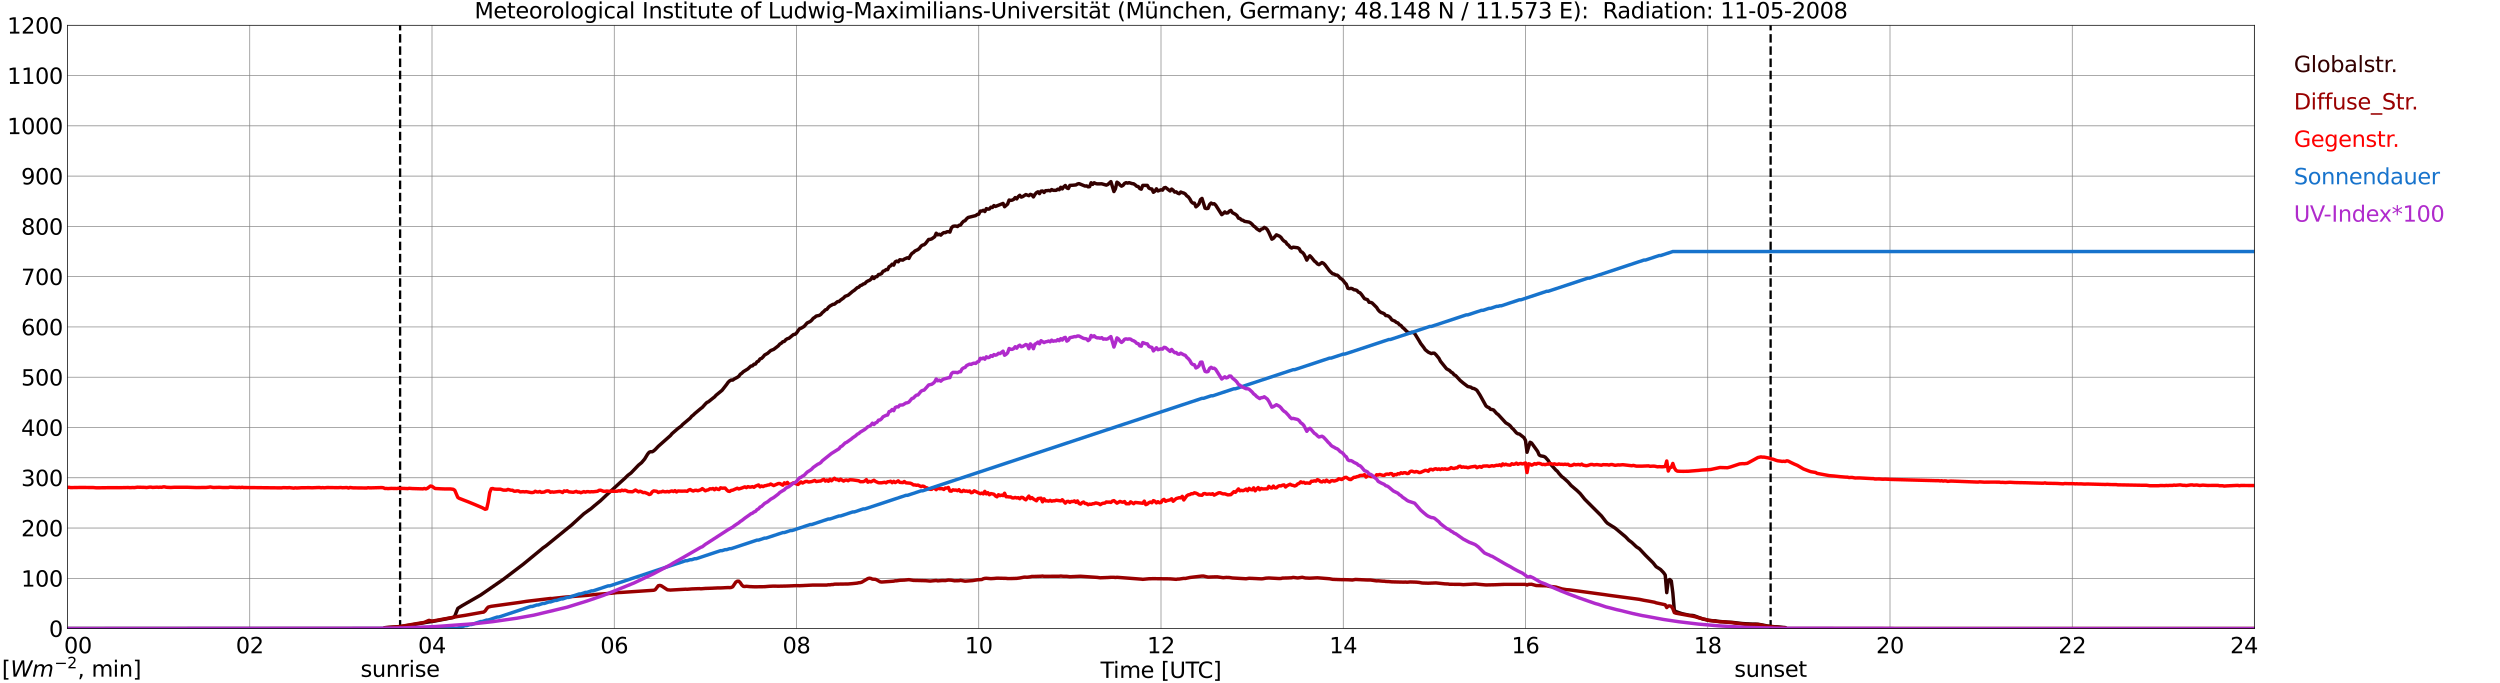 <?xml version="1.0" encoding="utf-8" standalone="no"?>
<!DOCTYPE svg PUBLIC "-//W3C//DTD SVG 1.1//EN"
  "http://www.w3.org/Graphics/SVG/1.1/DTD/svg11.dtd">
<svg xmlns:xlink="http://www.w3.org/1999/xlink" width="1085.4pt" height="296.64pt" viewBox="0 0 1085.4 296.64" xmlns="http://www.w3.org/2000/svg" version="1.1">
 <defs>
  <style type="text/css">*{stroke-linejoin: round; stroke-linecap: butt}</style>
 </defs>
 <g id="figure_1">
  <g id="patch_1">
   <path d="M 0 296.64 
L 1085.4 296.64 
L 1085.4 0 
L 0 0 
z
" style="fill: #ffffff"/>
  </g>
  <g id="axes_1">
   <g id="patch_2">
    <path d="M 29.306 272.909 
L 978.814 272.909 
L 978.814 10.976 
L 29.306 10.976 
z
" style="fill: #ffffff"/>
   </g>
   <g id="patch_3">
    <path d="M 978.814 272.909 
L 978.814 272.909 
L 978.814 10.976 
L 978.814 10.976 
z
" clip-path="url(#pdf0fe0080c)" style="fill: #d3d3d3; opacity: 0.25; stroke: #d3d3d3; stroke-linejoin: miter"/>
   </g>
   <g id="matplotlib.axis_1">
    <g id="xtick_1">
     <g id="line2d_1">
      <path d="M 29.306 272.909 
L 29.306 10.976 
" clip-path="url(#pdf0fe0080c)" style="fill: none; stroke: #808080; stroke-width: 0.3; stroke-linecap: square"/>
     </g>
     <g id="line2d_2"/>
     <g id="text_1">
      <!--    00 -->
      <g transform="translate(18.733 283.627) scale(0.095 -0.095)">
       <defs>
        <path id="DejaVuSans-20" transform="scale(0.016)"/>
        <path id="DejaVuSans-30" d="M 2034 4250 
Q 1547 4250 1301 3770 
Q 1056 3291 1056 2328 
Q 1056 1369 1301 889 
Q 1547 409 2034 409 
Q 2525 409 2770 889 
Q 3016 1369 3016 2328 
Q 3016 3291 2770 3770 
Q 2525 4250 2034 4250 
z
M 2034 4750 
Q 2819 4750 3233 4129 
Q 3647 3509 3647 2328 
Q 3647 1150 3233 529 
Q 2819 -91 2034 -91 
Q 1250 -91 836 529 
Q 422 1150 422 2328 
Q 422 3509 836 4129 
Q 1250 4750 2034 4750 
z
" transform="scale(0.016)"/>
       </defs>
       <use xlink:href="#DejaVuSans-20"/>
       <use xlink:href="#DejaVuSans-20" transform="translate(31.787 0)"/>
       <use xlink:href="#DejaVuSans-20" transform="translate(63.574 0)"/>
       <use xlink:href="#DejaVuSans-30" transform="translate(95.361 0)"/>
       <use xlink:href="#DejaVuSans-30" transform="translate(158.984 0)"/>
      </g>
     </g>
    </g>
    <g id="xtick_2">
     <g id="line2d_3">
      <path d="M 108.431 272.909 
L 108.431 10.976 
" clip-path="url(#pdf0fe0080c)" style="fill: none; stroke: #808080; stroke-width: 0.3; stroke-linecap: square"/>
     </g>
     <g id="line2d_4"/>
     <g id="text_2">
      <!-- 02 -->
      <g transform="translate(102.387 283.627) scale(0.095 -0.095)">
       <defs>
        <path id="DejaVuSans-32" d="M 1228 531 
L 3431 531 
L 3431 0 
L 469 0 
L 469 531 
Q 828 903 1448 1529 
Q 2069 2156 2228 2338 
Q 2531 2678 2651 2914 
Q 2772 3150 2772 3378 
Q 2772 3750 2511 3984 
Q 2250 4219 1831 4219 
Q 1534 4219 1204 4116 
Q 875 4013 500 3803 
L 500 4441 
Q 881 4594 1212 4672 
Q 1544 4750 1819 4750 
Q 2544 4750 2975 4387 
Q 3406 4025 3406 3419 
Q 3406 3131 3298 2873 
Q 3191 2616 2906 2266 
Q 2828 2175 2409 1742 
Q 1991 1309 1228 531 
z
" transform="scale(0.016)"/>
       </defs>
       <use xlink:href="#DejaVuSans-30"/>
       <use xlink:href="#DejaVuSans-32" transform="translate(63.623 0)"/>
      </g>
     </g>
    </g>
    <g id="xtick_3">
     <g id="line2d_5">
      <path d="M 187.557 272.909 
L 187.557 10.976 
" clip-path="url(#pdf0fe0080c)" style="fill: none; stroke: #808080; stroke-width: 0.3; stroke-linecap: square"/>
     </g>
     <g id="line2d_6"/>
     <g id="text_3">
      <!-- 04 -->
      <g transform="translate(181.513 283.627) scale(0.095 -0.095)">
       <defs>
        <path id="DejaVuSans-34" d="M 2419 4116 
L 825 1625 
L 2419 1625 
L 2419 4116 
z
M 2253 4666 
L 3047 4666 
L 3047 1625 
L 3713 1625 
L 3713 1100 
L 3047 1100 
L 3047 0 
L 2419 0 
L 2419 1100 
L 313 1100 
L 313 1709 
L 2253 4666 
z
" transform="scale(0.016)"/>
       </defs>
       <use xlink:href="#DejaVuSans-30"/>
       <use xlink:href="#DejaVuSans-34" transform="translate(63.623 0)"/>
      </g>
     </g>
    </g>
    <g id="xtick_4">
     <g id="line2d_7">
      <path d="M 266.683 272.909 
L 266.683 10.976 
" clip-path="url(#pdf0fe0080c)" style="fill: none; stroke: #808080; stroke-width: 0.3; stroke-linecap: square"/>
     </g>
     <g id="line2d_8"/>
     <g id="text_4">
      <!-- 06 -->
      <g transform="translate(260.638 283.627) scale(0.095 -0.095)">
       <defs>
        <path id="DejaVuSans-36" d="M 2113 2584 
Q 1688 2584 1439 2293 
Q 1191 2003 1191 1497 
Q 1191 994 1439 701 
Q 1688 409 2113 409 
Q 2538 409 2786 701 
Q 3034 994 3034 1497 
Q 3034 2003 2786 2293 
Q 2538 2584 2113 2584 
z
M 3366 4563 
L 3366 3988 
Q 3128 4100 2886 4159 
Q 2644 4219 2406 4219 
Q 1781 4219 1451 3797 
Q 1122 3375 1075 2522 
Q 1259 2794 1537 2939 
Q 1816 3084 2150 3084 
Q 2853 3084 3261 2657 
Q 3669 2231 3669 1497 
Q 3669 778 3244 343 
Q 2819 -91 2113 -91 
Q 1303 -91 875 529 
Q 447 1150 447 2328 
Q 447 3434 972 4092 
Q 1497 4750 2381 4750 
Q 2619 4750 2861 4703 
Q 3103 4656 3366 4563 
z
" transform="scale(0.016)"/>
       </defs>
       <use xlink:href="#DejaVuSans-30"/>
       <use xlink:href="#DejaVuSans-36" transform="translate(63.623 0)"/>
      </g>
     </g>
    </g>
    <g id="xtick_5">
     <g id="line2d_9">
      <path d="M 345.808 272.909 
L 345.808 10.976 
" clip-path="url(#pdf0fe0080c)" style="fill: none; stroke: #808080; stroke-width: 0.3; stroke-linecap: square"/>
     </g>
     <g id="line2d_10"/>
     <g id="text_5">
      <!-- 08 -->
      <g transform="translate(339.764 283.627) scale(0.095 -0.095)">
       <defs>
        <path id="DejaVuSans-38" d="M 2034 2216 
Q 1584 2216 1326 1975 
Q 1069 1734 1069 1313 
Q 1069 891 1326 650 
Q 1584 409 2034 409 
Q 2484 409 2743 651 
Q 3003 894 3003 1313 
Q 3003 1734 2745 1975 
Q 2488 2216 2034 2216 
z
M 1403 2484 
Q 997 2584 770 2862 
Q 544 3141 544 3541 
Q 544 4100 942 4425 
Q 1341 4750 2034 4750 
Q 2731 4750 3128 4425 
Q 3525 4100 3525 3541 
Q 3525 3141 3298 2862 
Q 3072 2584 2669 2484 
Q 3125 2378 3379 2068 
Q 3634 1759 3634 1313 
Q 3634 634 3220 271 
Q 2806 -91 2034 -91 
Q 1263 -91 848 271 
Q 434 634 434 1313 
Q 434 1759 690 2068 
Q 947 2378 1403 2484 
z
M 1172 3481 
Q 1172 3119 1398 2916 
Q 1625 2713 2034 2713 
Q 2441 2713 2670 2916 
Q 2900 3119 2900 3481 
Q 2900 3844 2670 4047 
Q 2441 4250 2034 4250 
Q 1625 4250 1398 4047 
Q 1172 3844 1172 3481 
z
" transform="scale(0.016)"/>
       </defs>
       <use xlink:href="#DejaVuSans-30"/>
       <use xlink:href="#DejaVuSans-38" transform="translate(63.623 0)"/>
      </g>
     </g>
    </g>
    <g id="xtick_6">
     <g id="line2d_11">
      <path d="M 424.934 272.909 
L 424.934 10.976 
" clip-path="url(#pdf0fe0080c)" style="fill: none; stroke: #808080; stroke-width: 0.3; stroke-linecap: square"/>
     </g>
     <g id="line2d_12"/>
     <g id="text_6">
      <!-- 10 -->
      <g transform="translate(418.89 283.627) scale(0.095 -0.095)">
       <defs>
        <path id="DejaVuSans-31" d="M 794 531 
L 1825 531 
L 1825 4091 
L 703 3866 
L 703 4441 
L 1819 4666 
L 2450 4666 
L 2450 531 
L 3481 531 
L 3481 0 
L 794 0 
L 794 531 
z
" transform="scale(0.016)"/>
       </defs>
       <use xlink:href="#DejaVuSans-31"/>
       <use xlink:href="#DejaVuSans-30" transform="translate(63.623 0)"/>
      </g>
     </g>
    </g>
    <g id="xtick_7">
     <g id="line2d_13">
      <path d="M 504.06 272.909 
L 504.06 10.976 
" clip-path="url(#pdf0fe0080c)" style="fill: none; stroke: #808080; stroke-width: 0.3; stroke-linecap: square"/>
     </g>
     <g id="line2d_14"/>
     <g id="text_7">
      <!-- 12 -->
      <g transform="translate(498.015 283.627) scale(0.095 -0.095)">
       <use xlink:href="#DejaVuSans-31"/>
       <use xlink:href="#DejaVuSans-32" transform="translate(63.623 0)"/>
      </g>
     </g>
    </g>
    <g id="xtick_8">
     <g id="line2d_15">
      <path d="M 583.185 272.909 
L 583.185 10.976 
" clip-path="url(#pdf0fe0080c)" style="fill: none; stroke: #808080; stroke-width: 0.3; stroke-linecap: square"/>
     </g>
     <g id="line2d_16"/>
     <g id="text_8">
      <!-- 14 -->
      <g transform="translate(577.141 283.627) scale(0.095 -0.095)">
       <use xlink:href="#DejaVuSans-31"/>
       <use xlink:href="#DejaVuSans-34" transform="translate(63.623 0)"/>
      </g>
     </g>
    </g>
    <g id="xtick_9">
     <g id="line2d_17">
      <path d="M 662.311 272.909 
L 662.311 10.976 
" clip-path="url(#pdf0fe0080c)" style="fill: none; stroke: #808080; stroke-width: 0.3; stroke-linecap: square"/>
     </g>
     <g id="line2d_18"/>
     <g id="text_9">
      <!-- 16 -->
      <g transform="translate(656.267 283.627) scale(0.095 -0.095)">
       <use xlink:href="#DejaVuSans-31"/>
       <use xlink:href="#DejaVuSans-36" transform="translate(63.623 0)"/>
      </g>
     </g>
    </g>
    <g id="xtick_10">
     <g id="line2d_19">
      <path d="M 741.437 272.909 
L 741.437 10.976 
" clip-path="url(#pdf0fe0080c)" style="fill: none; stroke: #808080; stroke-width: 0.3; stroke-linecap: square"/>
     </g>
     <g id="line2d_20"/>
     <g id="text_10">
      <!-- 18 -->
      <g transform="translate(735.392 283.627) scale(0.095 -0.095)">
       <use xlink:href="#DejaVuSans-31"/>
       <use xlink:href="#DejaVuSans-38" transform="translate(63.623 0)"/>
      </g>
     </g>
    </g>
    <g id="xtick_11">
     <g id="line2d_21">
      <path d="M 820.562 272.909 
L 820.562 10.976 
" clip-path="url(#pdf0fe0080c)" style="fill: none; stroke: #808080; stroke-width: 0.3; stroke-linecap: square"/>
     </g>
     <g id="line2d_22"/>
     <g id="text_11">
      <!-- 20 -->
      <g transform="translate(814.518 283.627) scale(0.095 -0.095)">
       <use xlink:href="#DejaVuSans-32"/>
       <use xlink:href="#DejaVuSans-30" transform="translate(63.623 0)"/>
      </g>
     </g>
    </g>
    <g id="xtick_12">
     <g id="line2d_23">
      <path d="M 899.688 272.909 
L 899.688 10.976 
" clip-path="url(#pdf0fe0080c)" style="fill: none; stroke: #808080; stroke-width: 0.3; stroke-linecap: square"/>
     </g>
     <g id="line2d_24"/>
     <g id="text_12">
      <!-- 22 -->
      <g transform="translate(893.644 283.627) scale(0.095 -0.095)">
       <use xlink:href="#DejaVuSans-32"/>
       <use xlink:href="#DejaVuSans-32" transform="translate(63.623 0)"/>
      </g>
     </g>
    </g>
    <g id="xtick_13">
     <g id="line2d_25">
      <path d="M 978.814 272.909 
L 978.814 10.976 
" clip-path="url(#pdf0fe0080c)" style="fill: none; stroke: #808080; stroke-width: 0.3; stroke-linecap: square"/>
     </g>
     <g id="line2d_26"/>
     <g id="text_13">
      <!-- 24    -->
      <g transform="translate(968.241 283.627) scale(0.095 -0.095)">
       <use xlink:href="#DejaVuSans-32"/>
       <use xlink:href="#DejaVuSans-34" transform="translate(63.623 0)"/>
       <use xlink:href="#DejaVuSans-20" transform="translate(127.246 0)"/>
       <use xlink:href="#DejaVuSans-20" transform="translate(159.033 0)"/>
       <use xlink:href="#DejaVuSans-20" transform="translate(190.82 0)"/>
      </g>
     </g>
    </g>
    <g id="text_14">
     <!-- Time [UTC] -->
     <g transform="translate(477.806 294.322) scale(0.095 -0.095)">
      <defs>
       <path id="DejaVuSans-54" d="M -19 4666 
L 3928 4666 
L 3928 4134 
L 2272 4134 
L 2272 0 
L 1638 0 
L 1638 4134 
L -19 4134 
L -19 4666 
z
" transform="scale(0.016)"/>
       <path id="DejaVuSans-69" d="M 603 3500 
L 1178 3500 
L 1178 0 
L 603 0 
L 603 3500 
z
M 603 4863 
L 1178 4863 
L 1178 4134 
L 603 4134 
L 603 4863 
z
" transform="scale(0.016)"/>
       <path id="DejaVuSans-6d" d="M 3328 2828 
Q 3544 3216 3844 3400 
Q 4144 3584 4550 3584 
Q 5097 3584 5394 3201 
Q 5691 2819 5691 2113 
L 5691 0 
L 5113 0 
L 5113 2094 
Q 5113 2597 4934 2840 
Q 4756 3084 4391 3084 
Q 3944 3084 3684 2787 
Q 3425 2491 3425 1978 
L 3425 0 
L 2847 0 
L 2847 2094 
Q 2847 2600 2669 2842 
Q 2491 3084 2119 3084 
Q 1678 3084 1418 2786 
Q 1159 2488 1159 1978 
L 1159 0 
L 581 0 
L 581 3500 
L 1159 3500 
L 1159 2956 
Q 1356 3278 1631 3431 
Q 1906 3584 2284 3584 
Q 2666 3584 2933 3390 
Q 3200 3197 3328 2828 
z
" transform="scale(0.016)"/>
       <path id="DejaVuSans-65" d="M 3597 1894 
L 3597 1613 
L 953 1613 
Q 991 1019 1311 708 
Q 1631 397 2203 397 
Q 2534 397 2845 478 
Q 3156 559 3463 722 
L 3463 178 
Q 3153 47 2828 -22 
Q 2503 -91 2169 -91 
Q 1331 -91 842 396 
Q 353 884 353 1716 
Q 353 2575 817 3079 
Q 1281 3584 2069 3584 
Q 2775 3584 3186 3129 
Q 3597 2675 3597 1894 
z
M 3022 2063 
Q 3016 2534 2758 2815 
Q 2500 3097 2075 3097 
Q 1594 3097 1305 2825 
Q 1016 2553 972 2059 
L 3022 2063 
z
" transform="scale(0.016)"/>
       <path id="DejaVuSans-5b" d="M 550 4863 
L 1875 4863 
L 1875 4416 
L 1125 4416 
L 1125 -397 
L 1875 -397 
L 1875 -844 
L 550 -844 
L 550 4863 
z
" transform="scale(0.016)"/>
       <path id="DejaVuSans-55" d="M 556 4666 
L 1191 4666 
L 1191 1831 
Q 1191 1081 1462 751 
Q 1734 422 2344 422 
Q 2950 422 3222 751 
Q 3494 1081 3494 1831 
L 3494 4666 
L 4128 4666 
L 4128 1753 
Q 4128 841 3676 375 
Q 3225 -91 2344 -91 
Q 1459 -91 1007 375 
Q 556 841 556 1753 
L 556 4666 
z
" transform="scale(0.016)"/>
       <path id="DejaVuSans-43" d="M 4122 4306 
L 4122 3641 
Q 3803 3938 3442 4084 
Q 3081 4231 2675 4231 
Q 1875 4231 1450 3742 
Q 1025 3253 1025 2328 
Q 1025 1406 1450 917 
Q 1875 428 2675 428 
Q 3081 428 3442 575 
Q 3803 722 4122 1019 
L 4122 359 
Q 3791 134 3420 21 
Q 3050 -91 2638 -91 
Q 1578 -91 968 557 
Q 359 1206 359 2328 
Q 359 3453 968 4101 
Q 1578 4750 2638 4750 
Q 3056 4750 3426 4639 
Q 3797 4528 4122 4306 
z
" transform="scale(0.016)"/>
       <path id="DejaVuSans-5d" d="M 1947 4863 
L 1947 -844 
L 622 -844 
L 622 -397 
L 1369 -397 
L 1369 4416 
L 622 4416 
L 622 4863 
L 1947 4863 
z
" transform="scale(0.016)"/>
      </defs>
      <use xlink:href="#DejaVuSans-54"/>
      <use xlink:href="#DejaVuSans-69" transform="translate(57.959 0)"/>
      <use xlink:href="#DejaVuSans-6d" transform="translate(85.742 0)"/>
      <use xlink:href="#DejaVuSans-65" transform="translate(183.154 0)"/>
      <use xlink:href="#DejaVuSans-20" transform="translate(244.678 0)"/>
      <use xlink:href="#DejaVuSans-5b" transform="translate(276.465 0)"/>
      <use xlink:href="#DejaVuSans-55" transform="translate(315.479 0)"/>
      <use xlink:href="#DejaVuSans-54" transform="translate(388.672 0)"/>
      <use xlink:href="#DejaVuSans-43" transform="translate(443.881 0)"/>
      <use xlink:href="#DejaVuSans-5d" transform="translate(513.705 0)"/>
     </g>
    </g>
   </g>
   <g id="matplotlib.axis_2">
    <g id="ytick_1">
     <g id="line2d_27">
      <path d="M 29.306 272.909 
L 978.814 272.909 
" clip-path="url(#pdf0fe0080c)" style="fill: none; stroke: #808080; stroke-width: 0.3; stroke-linecap: square"/>
     </g>
     <g id="line2d_28"/>
     <g id="text_15">
      <!-- 0 -->
      <g transform="translate(21.261 276.518) scale(0.095 -0.095)">
       <use xlink:href="#DejaVuSans-30"/>
      </g>
     </g>
    </g>
    <g id="ytick_2">
     <g id="line2d_29">
      <path d="M 29.306 251.081 
L 978.814 251.081 
" clip-path="url(#pdf0fe0080c)" style="fill: none; stroke: #808080; stroke-width: 0.3; stroke-linecap: square"/>
     </g>
     <g id="line2d_30"/>
     <g id="text_16">
      <!-- 100 -->
      <g transform="translate(9.173 254.69) scale(0.095 -0.095)">
       <use xlink:href="#DejaVuSans-31"/>
       <use xlink:href="#DejaVuSans-30" transform="translate(63.623 0)"/>
       <use xlink:href="#DejaVuSans-30" transform="translate(127.246 0)"/>
      </g>
     </g>
    </g>
    <g id="ytick_3">
     <g id="line2d_31">
      <path d="M 29.306 229.253 
L 978.814 229.253 
" clip-path="url(#pdf0fe0080c)" style="fill: none; stroke: #808080; stroke-width: 0.3; stroke-linecap: square"/>
     </g>
     <g id="line2d_32"/>
     <g id="text_17">
      <!-- 200 -->
      <g transform="translate(9.173 232.863) scale(0.095 -0.095)">
       <use xlink:href="#DejaVuSans-32"/>
       <use xlink:href="#DejaVuSans-30" transform="translate(63.623 0)"/>
       <use xlink:href="#DejaVuSans-30" transform="translate(127.246 0)"/>
      </g>
     </g>
    </g>
    <g id="ytick_4">
     <g id="line2d_33">
      <path d="M 29.306 207.426 
L 978.814 207.426 
" clip-path="url(#pdf0fe0080c)" style="fill: none; stroke: #808080; stroke-width: 0.3; stroke-linecap: square"/>
     </g>
     <g id="line2d_34"/>
     <g id="text_18">
      <!-- 300 -->
      <g transform="translate(9.173 211.035) scale(0.095 -0.095)">
       <defs>
        <path id="DejaVuSans-33" d="M 2597 2516 
Q 3050 2419 3304 2112 
Q 3559 1806 3559 1356 
Q 3559 666 3084 287 
Q 2609 -91 1734 -91 
Q 1441 -91 1130 -33 
Q 819 25 488 141 
L 488 750 
Q 750 597 1062 519 
Q 1375 441 1716 441 
Q 2309 441 2620 675 
Q 2931 909 2931 1356 
Q 2931 1769 2642 2001 
Q 2353 2234 1838 2234 
L 1294 2234 
L 1294 2753 
L 1863 2753 
Q 2328 2753 2575 2939 
Q 2822 3125 2822 3475 
Q 2822 3834 2567 4026 
Q 2313 4219 1838 4219 
Q 1578 4219 1281 4162 
Q 984 4106 628 3988 
L 628 4550 
Q 988 4650 1302 4700 
Q 1616 4750 1894 4750 
Q 2613 4750 3031 4423 
Q 3450 4097 3450 3541 
Q 3450 3153 3228 2886 
Q 3006 2619 2597 2516 
z
" transform="scale(0.016)"/>
       </defs>
       <use xlink:href="#DejaVuSans-33"/>
       <use xlink:href="#DejaVuSans-30" transform="translate(63.623 0)"/>
       <use xlink:href="#DejaVuSans-30" transform="translate(127.246 0)"/>
      </g>
     </g>
    </g>
    <g id="ytick_5">
     <g id="line2d_35">
      <path d="M 29.306 185.598 
L 978.814 185.598 
" clip-path="url(#pdf0fe0080c)" style="fill: none; stroke: #808080; stroke-width: 0.3; stroke-linecap: square"/>
     </g>
     <g id="line2d_36"/>
     <g id="text_19">
      <!-- 400 -->
      <g transform="translate(9.173 189.207) scale(0.095 -0.095)">
       <use xlink:href="#DejaVuSans-34"/>
       <use xlink:href="#DejaVuSans-30" transform="translate(63.623 0)"/>
       <use xlink:href="#DejaVuSans-30" transform="translate(127.246 0)"/>
      </g>
     </g>
    </g>
    <g id="ytick_6">
     <g id="line2d_37">
      <path d="M 29.306 163.77 
L 978.814 163.77 
" clip-path="url(#pdf0fe0080c)" style="fill: none; stroke: #808080; stroke-width: 0.3; stroke-linecap: square"/>
     </g>
     <g id="line2d_38"/>
     <g id="text_20">
      <!-- 500 -->
      <g transform="translate(9.173 167.379) scale(0.095 -0.095)">
       <defs>
        <path id="DejaVuSans-35" d="M 691 4666 
L 3169 4666 
L 3169 4134 
L 1269 4134 
L 1269 2991 
Q 1406 3038 1543 3061 
Q 1681 3084 1819 3084 
Q 2600 3084 3056 2656 
Q 3513 2228 3513 1497 
Q 3513 744 3044 326 
Q 2575 -91 1722 -91 
Q 1428 -91 1123 -41 
Q 819 9 494 109 
L 494 744 
Q 775 591 1075 516 
Q 1375 441 1709 441 
Q 2250 441 2565 725 
Q 2881 1009 2881 1497 
Q 2881 1984 2565 2268 
Q 2250 2553 1709 2553 
Q 1456 2553 1204 2497 
Q 953 2441 691 2322 
L 691 4666 
z
" transform="scale(0.016)"/>
       </defs>
       <use xlink:href="#DejaVuSans-35"/>
       <use xlink:href="#DejaVuSans-30" transform="translate(63.623 0)"/>
       <use xlink:href="#DejaVuSans-30" transform="translate(127.246 0)"/>
      </g>
     </g>
    </g>
    <g id="ytick_7">
     <g id="line2d_39">
      <path d="M 29.306 141.942 
L 978.814 141.942 
" clip-path="url(#pdf0fe0080c)" style="fill: none; stroke: #808080; stroke-width: 0.3; stroke-linecap: square"/>
     </g>
     <g id="line2d_40"/>
     <g id="text_21">
      <!-- 600 -->
      <g transform="translate(9.173 145.551) scale(0.095 -0.095)">
       <use xlink:href="#DejaVuSans-36"/>
       <use xlink:href="#DejaVuSans-30" transform="translate(63.623 0)"/>
       <use xlink:href="#DejaVuSans-30" transform="translate(127.246 0)"/>
      </g>
     </g>
    </g>
    <g id="ytick_8">
     <g id="line2d_41">
      <path d="M 29.306 120.114 
L 978.814 120.114 
" clip-path="url(#pdf0fe0080c)" style="fill: none; stroke: #808080; stroke-width: 0.3; stroke-linecap: square"/>
     </g>
     <g id="line2d_42"/>
     <g id="text_22">
      <!-- 700 -->
      <g transform="translate(9.173 123.724) scale(0.095 -0.095)">
       <defs>
        <path id="DejaVuSans-37" d="M 525 4666 
L 3525 4666 
L 3525 4397 
L 1831 0 
L 1172 0 
L 2766 4134 
L 525 4134 
L 525 4666 
z
" transform="scale(0.016)"/>
       </defs>
       <use xlink:href="#DejaVuSans-37"/>
       <use xlink:href="#DejaVuSans-30" transform="translate(63.623 0)"/>
       <use xlink:href="#DejaVuSans-30" transform="translate(127.246 0)"/>
      </g>
     </g>
    </g>
    <g id="ytick_9">
     <g id="line2d_43">
      <path d="M 29.306 98.287 
L 978.814 98.287 
" clip-path="url(#pdf0fe0080c)" style="fill: none; stroke: #808080; stroke-width: 0.3; stroke-linecap: square"/>
     </g>
     <g id="line2d_44"/>
     <g id="text_23">
      <!-- 800 -->
      <g transform="translate(9.173 101.896) scale(0.095 -0.095)">
       <use xlink:href="#DejaVuSans-38"/>
       <use xlink:href="#DejaVuSans-30" transform="translate(63.623 0)"/>
       <use xlink:href="#DejaVuSans-30" transform="translate(127.246 0)"/>
      </g>
     </g>
    </g>
    <g id="ytick_10">
     <g id="line2d_45">
      <path d="M 29.306 76.459 
L 978.814 76.459 
" clip-path="url(#pdf0fe0080c)" style="fill: none; stroke: #808080; stroke-width: 0.3; stroke-linecap: square"/>
     </g>
     <g id="line2d_46"/>
     <g id="text_24">
      <!-- 900 -->
      <g transform="translate(9.173 80.068) scale(0.095 -0.095)">
       <defs>
        <path id="DejaVuSans-39" d="M 703 97 
L 703 672 
Q 941 559 1184 500 
Q 1428 441 1663 441 
Q 2288 441 2617 861 
Q 2947 1281 2994 2138 
Q 2813 1869 2534 1725 
Q 2256 1581 1919 1581 
Q 1219 1581 811 2004 
Q 403 2428 403 3163 
Q 403 3881 828 4315 
Q 1253 4750 1959 4750 
Q 2769 4750 3195 4129 
Q 3622 3509 3622 2328 
Q 3622 1225 3098 567 
Q 2575 -91 1691 -91 
Q 1453 -91 1209 -44 
Q 966 3 703 97 
z
M 1959 2075 
Q 2384 2075 2632 2365 
Q 2881 2656 2881 3163 
Q 2881 3666 2632 3958 
Q 2384 4250 1959 4250 
Q 1534 4250 1286 3958 
Q 1038 3666 1038 3163 
Q 1038 2656 1286 2365 
Q 1534 2075 1959 2075 
z
" transform="scale(0.016)"/>
       </defs>
       <use xlink:href="#DejaVuSans-39"/>
       <use xlink:href="#DejaVuSans-30" transform="translate(63.623 0)"/>
       <use xlink:href="#DejaVuSans-30" transform="translate(127.246 0)"/>
      </g>
     </g>
    </g>
    <g id="ytick_11">
     <g id="line2d_47">
      <path d="M 29.306 54.631 
L 978.814 54.631 
" clip-path="url(#pdf0fe0080c)" style="fill: none; stroke: #808080; stroke-width: 0.3; stroke-linecap: square"/>
     </g>
     <g id="line2d_48"/>
     <g id="text_25">
      <!-- 1000 -->
      <g transform="translate(3.128 58.24) scale(0.095 -0.095)">
       <use xlink:href="#DejaVuSans-31"/>
       <use xlink:href="#DejaVuSans-30" transform="translate(63.623 0)"/>
       <use xlink:href="#DejaVuSans-30" transform="translate(127.246 0)"/>
       <use xlink:href="#DejaVuSans-30" transform="translate(190.869 0)"/>
      </g>
     </g>
    </g>
    <g id="ytick_12">
     <g id="line2d_49">
      <path d="M 29.306 32.803 
L 978.814 32.803 
" clip-path="url(#pdf0fe0080c)" style="fill: none; stroke: #808080; stroke-width: 0.3; stroke-linecap: square"/>
     </g>
     <g id="line2d_50"/>
     <g id="text_26">
      <!-- 1100 -->
      <g transform="translate(3.128 36.413) scale(0.095 -0.095)">
       <use xlink:href="#DejaVuSans-31"/>
       <use xlink:href="#DejaVuSans-31" transform="translate(63.623 0)"/>
       <use xlink:href="#DejaVuSans-30" transform="translate(127.246 0)"/>
       <use xlink:href="#DejaVuSans-30" transform="translate(190.869 0)"/>
      </g>
     </g>
    </g>
    <g id="ytick_13">
     <g id="line2d_51">
      <path d="M 29.306 10.976 
L 978.814 10.976 
" clip-path="url(#pdf0fe0080c)" style="fill: none; stroke: #808080; stroke-width: 0.3; stroke-linecap: square"/>
     </g>
     <g id="line2d_52"/>
     <g id="text_27">
      <!-- 1200 -->
      <g transform="translate(3.128 14.585) scale(0.095 -0.095)">
       <use xlink:href="#DejaVuSans-31"/>
       <use xlink:href="#DejaVuSans-32" transform="translate(63.623 0)"/>
       <use xlink:href="#DejaVuSans-30" transform="translate(127.246 0)"/>
       <use xlink:href="#DejaVuSans-30" transform="translate(190.869 0)"/>
      </g>
     </g>
    </g>
   </g>
   <g id="line2d_53">
    <path d="M 173.71 272.909 
L 173.71 10.976 
" clip-path="url(#pdf0fe0080c)" style="fill: none; stroke-dasharray: 3.7,1.6; stroke-dashoffset: 0; stroke: #000000"/>
   </g>
   <g id="line2d_54">
    <path d="M 768.735 272.909 
L 768.735 10.976 
" clip-path="url(#pdf0fe0080c)" style="fill: none; stroke-dasharray: 3.7,1.6; stroke-dashoffset: 0; stroke: #000000"/>
   </g>
   <g id="line2d_55">
    <path d="M 29.306 272.909 
L 166.457 272.909 
L 167.116 272.525 
L 173.051 272.114 
L 174.37 271.951 
L 178.326 271.379 
L 184.92 270.231 
L 188.217 269.739 
L 189.535 269.495 
L 196.788 268.102 
L 197.448 267.487 
L 198.767 264.13 
L 200.745 262.901 
L 208.657 258.354 
L 218.548 251.515 
L 227.12 245.004 
L 235.033 238.493 
L 235.692 237.919 
L 237.011 237.017 
L 248.22 227.887 
L 253.495 223.054 
L 256.792 220.679 
L 258.111 219.531 
L 260.748 217.362 
L 263.386 214.862 
L 269.98 208.842 
L 271.298 207.655 
L 272.617 206.345 
L 273.936 205.363 
L 277.233 201.923 
L 278.552 200.858 
L 279.87 199.301 
L 281.189 197.132 
L 281.849 196.352 
L 282.508 196.108 
L 283.167 196.147 
L 283.827 195.739 
L 284.486 195.165 
L 285.805 193.772 
L 291.08 189.103 
L 291.739 188.285 
L 294.377 185.991 
L 295.696 185.05 
L 296.355 184.312 
L 299.652 181.527 
L 300.311 180.708 
L 300.971 180.217 
L 301.63 179.562 
L 302.949 178.456 
L 304.267 177.351 
L 304.927 176.86 
L 306.246 175.385 
L 306.905 174.73 
L 307.564 174.444 
L 309.543 172.846 
L 310.202 172.355 
L 310.861 171.617 
L 313.499 169.447 
L 315.477 166.907 
L 316.136 165.966 
L 316.796 165.35 
L 317.455 164.984 
L 318.114 165.023 
L 318.774 164.532 
L 320.093 163.835 
L 320.752 163.386 
L 321.411 162.484 
L 322.071 162.035 
L 322.73 161.38 
L 324.708 160.151 
L 326.027 158.922 
L 326.686 158.839 
L 327.346 158.143 
L 328.005 158.062 
L 328.665 157.08 
L 329.324 156.792 
L 329.983 155.809 
L 330.643 155.604 
L 331.302 154.949 
L 331.961 154.131 
L 333.28 153.393 
L 334.599 152.206 
L 335.918 151.673 
L 337.896 150.158 
L 338.555 149.379 
L 339.215 149.012 
L 339.874 148.355 
L 340.533 148.233 
L 341.193 147.456 
L 341.852 147.046 
L 342.512 146.882 
L 344.49 145.243 
L 345.149 145.162 
L 345.808 144.588 
L 347.127 142.704 
L 347.787 142.499 
L 349.105 141.722 
L 350.424 140.207 
L 351.743 139.591 
L 352.402 139.02 
L 353.062 138.199 
L 353.721 137.791 
L 354.38 137.217 
L 355.699 136.931 
L 356.359 136.52 
L 357.018 135.743 
L 357.677 135.211 
L 358.337 134.514 
L 358.996 134.309 
L 359.655 133.449 
L 360.315 132.875 
L 361.634 132.139 
L 362.293 132.056 
L 363.612 130.952 
L 364.271 130.91 
L 364.93 130.295 
L 366.249 129.354 
L 366.909 128.658 
L 368.227 128.167 
L 370.206 126.488 
L 370.865 126.078 
L 372.184 124.89 
L 372.843 124.685 
L 373.502 123.989 
L 374.162 123.784 
L 374.821 123.293 
L 375.481 123.129 
L 376.14 122.391 
L 376.799 121.983 
L 377.459 121.736 
L 378.118 121.245 
L 378.777 120.18 
L 379.437 120.918 
L 380.096 120.18 
L 380.756 120.099 
L 381.415 119.198 
L 382.074 119.075 
L 382.734 118.787 
L 383.393 117.764 
L 384.053 117.561 
L 384.712 117.028 
L 385.371 117.067 
L 386.031 115.758 
L 386.69 115.43 
L 387.349 114.692 
L 388.009 115.103 
L 388.668 113.669 
L 389.328 113.341 
L 389.987 113.669 
L 390.646 112.767 
L 391.965 112.931 
L 392.624 112.481 
L 393.943 111.907 
L 394.603 112.195 
L 395.262 110.925 
L 395.921 110.024 
L 396.581 109.615 
L 397.24 108.96 
L 398.559 108.345 
L 399.218 107.771 
L 399.878 106.872 
L 400.537 106.42 
L 401.196 106.256 
L 401.856 105.684 
L 403.175 103.964 
L 403.834 103.923 
L 404.493 103.717 
L 405.812 102.777 
L 406.471 101.26 
L 407.131 101.956 
L 407.79 101.711 
L 408.45 102.08 
L 409.109 101.423 
L 409.768 100.974 
L 410.428 101.015 
L 411.087 100.646 
L 411.746 100.563 
L 412.406 100.769 
L 413.065 98.968 
L 413.725 98.271 
L 414.384 98.147 
L 415.043 98.147 
L 415.703 98.352 
L 416.362 97.82 
L 417.022 97.697 
L 417.681 96.757 
L 418.34 96.06 
L 419 95.814 
L 419.659 94.995 
L 420.318 94.421 
L 423.615 93.602 
L 424.275 93.111 
L 424.934 92.989 
L 425.593 91.636 
L 426.253 91.636 
L 426.912 91.308 
L 427.572 91.841 
L 428.231 90.573 
L 428.89 90.817 
L 429.55 90.736 
L 430.209 89.957 
L 430.869 90.079 
L 431.528 89.261 
L 432.187 89.63 
L 435.484 88.32 
L 436.144 89.752 
L 437.462 88.606 
L 438.122 86.845 
L 438.781 87.008 
L 439.44 86.886 
L 440.1 86.559 
L 440.759 85.779 
L 441.419 86.353 
L 442.078 85.371 
L 442.737 84.797 
L 443.397 85.576 
L 444.056 85.33 
L 445.375 84.47 
L 446.694 84.961 
L 447.353 84.389 
L 448.012 84.633 
L 448.672 85.493 
L 449.331 84.389 
L 449.991 83.651 
L 450.65 83.282 
L 451.309 84.059 
L 451.969 82.996 
L 452.628 82.913 
L 453.287 83.568 
L 453.947 82.791 
L 454.606 82.791 
L 455.266 82.669 
L 455.925 82.872 
L 456.584 82.3 
L 457.244 82.627 
L 458.563 82.627 
L 459.222 82.136 
L 459.881 82.381 
L 460.541 81.316 
L 461.2 82.012 
L 461.859 81.071 
L 462.519 80.539 
L 463.178 81.604 
L 463.838 81.848 
L 464.497 80.497 
L 465.816 80.416 
L 467.134 80.292 
L 467.794 79.884 
L 468.453 79.72 
L 471.091 80.785 
L 471.75 80.702 
L 472.409 81.113 
L 473.069 81.03 
L 473.728 79.351 
L 474.388 80.047 
L 475.047 79.351 
L 475.706 79.679 
L 476.366 79.842 
L 478.344 79.801 
L 480.322 80.375 
L 480.981 80.089 
L 482.3 78.86 
L 483.619 83.16 
L 484.278 81.931 
L 484.938 79.104 
L 485.597 79.515 
L 486.256 80.333 
L 486.916 80.825 
L 487.575 80.456 
L 488.235 79.637 
L 488.894 79.31 
L 489.553 79.515 
L 490.213 79.31 
L 491.532 79.72 
L 492.191 79.801 
L 492.85 80.253 
L 493.51 80.866 
L 494.169 80.988 
L 494.828 81.848 
L 495.488 82.136 
L 496.147 80.497 
L 497.466 80.497 
L 498.125 80.497 
L 498.785 81.645 
L 499.444 81.973 
L 500.103 82.053 
L 500.763 83.487 
L 501.422 82.996 
L 502.082 81.973 
L 502.741 82.913 
L 504.06 82.381 
L 504.719 82.545 
L 505.379 81.562 
L 506.038 81.399 
L 507.357 82.422 
L 508.016 82.913 
L 508.675 82.095 
L 509.335 82.586 
L 509.994 83.405 
L 510.654 83.282 
L 511.313 83.856 
L 511.972 84.101 
L 512.632 83.365 
L 513.291 83.651 
L 513.95 83.815 
L 514.61 84.223 
L 515.269 85.044 
L 515.929 85.493 
L 516.588 86.395 
L 517.247 87.624 
L 517.907 88.196 
L 518.566 88.196 
L 519.226 89.794 
L 519.885 89.261 
L 520.544 88.523 
L 521.204 86.639 
L 521.863 86.148 
L 523.182 90.368 
L 523.841 90.573 
L 524.501 90.448 
L 525.16 88.811 
L 525.819 88.156 
L 526.479 88.565 
L 527.138 88.442 
L 527.797 89.056 
L 530.435 93.192 
L 531.094 92.701 
L 531.754 92.005 
L 532.413 92.496 
L 533.073 92.415 
L 533.732 91.677 
L 534.391 91.35 
L 535.051 92.332 
L 536.369 93.028 
L 537.029 93.561 
L 537.688 94.707 
L 538.348 94.873 
L 539.007 95.486 
L 539.666 95.65 
L 540.326 96.1 
L 542.304 96.427 
L 542.963 96.796 
L 543.623 97.37 
L 544.282 98.147 
L 544.941 98.557 
L 545.601 99.295 
L 546.919 100.155 
L 547.579 99.5 
L 548.238 99.337 
L 548.898 98.721 
L 549.557 99.049 
L 550.216 99.703 
L 550.876 100.932 
L 552.195 103.84 
L 552.854 103.473 
L 554.173 101.956 
L 555.491 102.53 
L 556.151 103.063 
L 556.81 104.003 
L 557.47 104.66 
L 558.129 104.988 
L 558.788 105.97 
L 559.448 106.461 
L 560.107 107.321 
L 560.766 107.69 
L 561.426 107.321 
L 563.404 107.568 
L 564.063 107.976 
L 564.723 109.205 
L 565.382 109.532 
L 566.042 110.229 
L 566.701 111.458 
L 567.36 112.931 
L 568.02 111.785 
L 568.679 111.047 
L 569.338 111.704 
L 570.657 113.341 
L 571.317 113.832 
L 571.976 114.57 
L 572.635 114.898 
L 573.954 113.996 
L 574.613 114.324 
L 575.273 114.981 
L 577.251 117.641 
L 578.57 118.87 
L 579.229 118.993 
L 579.889 119.403 
L 580.548 119.444 
L 581.207 119.975 
L 581.867 120.796 
L 582.526 121.164 
L 583.185 121.819 
L 583.845 122.721 
L 584.504 123.376 
L 585.164 125.135 
L 585.823 125.34 
L 586.482 125.176 
L 587.142 125.34 
L 587.801 125.792 
L 588.46 125.873 
L 589.12 126.119 
L 589.779 126.855 
L 590.439 127.102 
L 591.098 127.839 
L 592.417 129.682 
L 593.736 130.131 
L 594.395 131.238 
L 595.054 131.279 
L 595.714 131.524 
L 597.692 133.491 
L 598.351 134.556 
L 599.011 135.252 
L 599.67 135.702 
L 600.329 135.907 
L 600.989 136.234 
L 601.648 137.011 
L 602.307 137.053 
L 602.967 137.339 
L 603.626 137.954 
L 604.286 138.895 
L 605.604 139.428 
L 606.264 140.002 
L 606.923 140.207 
L 607.582 140.984 
L 608.242 141.311 
L 608.901 142.132 
L 609.561 142.663 
L 610.879 144.016 
L 611.539 144.383 
L 612.198 144.466 
L 612.858 144.302 
L 613.517 144.383 
L 614.176 144.751 
L 616.154 147.989 
L 616.814 149.134 
L 618.133 150.855 
L 618.792 151.837 
L 620.111 152.902 
L 621.429 153.515 
L 622.089 153.312 
L 622.748 153.352 
L 623.408 153.967 
L 624.726 155.563 
L 625.386 156.833 
L 628.023 160.109 
L 629.342 160.847 
L 630.001 161.544 
L 630.661 161.91 
L 631.32 162.731 
L 631.98 163.058 
L 633.958 165.187 
L 635.276 166.293 
L 637.255 167.808 
L 638.573 168.096 
L 639.233 168.587 
L 639.892 168.668 
L 640.552 168.996 
L 641.211 169.447 
L 642.53 171.495 
L 643.848 173.87 
L 645.167 176.245 
L 645.827 176.736 
L 646.486 176.982 
L 647.145 177.72 
L 647.805 177.801 
L 648.464 178.006 
L 649.783 179.521 
L 650.442 179.971 
L 653.739 183.574 
L 655.058 184.354 
L 655.717 184.928 
L 656.377 185.788 
L 657.036 186.36 
L 658.355 187.916 
L 659.014 188.326 
L 659.674 188.448 
L 661.652 190.005 
L 662.311 191.234 
L 662.97 196.352 
L 664.289 192.011 
L 664.949 192.338 
L 667.586 195.983 
L 668.246 197.54 
L 668.905 197.909 
L 670.224 198.155 
L 670.883 198.483 
L 672.202 199.956 
L 672.861 201.143 
L 675.499 204.092 
L 676.158 204.625 
L 676.817 205.527 
L 678.136 207 
L 678.796 207.452 
L 680.774 209.253 
L 682.092 210.767 
L 684.73 213.02 
L 686.049 214.29 
L 688.027 216.746 
L 695.28 223.995 
L 697.258 226.534 
L 697.918 227.191 
L 701.215 229.279 
L 705.83 233.128 
L 707.149 234.52 
L 708.468 235.503 
L 710.446 237.386 
L 711.765 238.246 
L 714.402 241.073 
L 717.699 244.349 
L 719.018 246.028 
L 720.337 246.846 
L 720.996 247.298 
L 722.315 248.691 
L 722.974 249.673 
L 723.633 257.291 
L 724.293 252.007 
L 724.952 251.598 
L 725.612 252.212 
L 726.271 257.372 
L 726.93 265.031 
L 727.59 265.481 
L 728.909 265.972 
L 730.227 266.422 
L 732.865 266.996 
L 733.524 267.118 
L 734.843 267.201 
L 735.502 267.323 
L 739.459 268.799 
L 740.777 269.043 
L 741.437 269.29 
L 744.074 269.534 
L 744.734 269.534 
L 745.393 269.698 
L 748.031 269.945 
L 750.009 270.108 
L 751.987 270.189 
L 756.602 270.722 
L 757.921 270.805 
L 760.559 270.927 
L 761.878 270.927 
L 763.196 271.01 
L 765.174 271.337 
L 767.153 271.745 
L 770.449 272.114 
L 771.768 272.156 
L 774.406 272.402 
L 775.065 272.442 
L 775.725 272.909 
L 978.154 272.909 
L 978.154 272.909 
" clip-path="url(#pdf0fe0080c)" style="fill: none; stroke: #330000; stroke-width: 1.5; stroke-linecap: square"/>
   </g>
   <g id="line2d_56">
    <path d="M 29.306 272.909 
L 166.457 272.909 
L 167.116 272.514 
L 173.051 272.051 
L 174.37 271.883 
L 176.348 271.547 
L 180.963 270.75 
L 183.601 270.331 
L 184.26 270.204 
L 186.238 269.322 
L 187.557 269.659 
L 189.535 269.322 
L 198.767 267.644 
L 202.063 267.14 
L 209.317 265.839 
L 209.976 265.756 
L 210.635 265.252 
L 211.295 264.285 
L 211.954 263.573 
L 213.273 263.237 
L 225.801 261.515 
L 228.439 261.096 
L 229.757 260.928 
L 238.989 259.836 
L 239.648 259.878 
L 240.967 259.71 
L 245.583 259.208 
L 254.814 258.494 
L 258.77 258.072 
L 265.364 257.57 
L 268.002 257.276 
L 269.98 257.191 
L 283.827 256.267 
L 284.486 256.016 
L 285.805 254.296 
L 286.464 254.17 
L 287.124 254.338 
L 289.761 256.058 
L 291.08 256.184 
L 297.674 255.807 
L 298.333 255.848 
L 300.311 255.68 
L 303.608 255.554 
L 304.267 255.639 
L 306.246 255.471 
L 308.883 255.388 
L 311.521 255.261 
L 312.839 255.261 
L 316.136 255.093 
L 316.796 255.134 
L 317.455 255.052 
L 318.114 254.757 
L 319.433 252.784 
L 320.093 252.323 
L 320.752 252.323 
L 321.411 252.993 
L 322.071 254.002 
L 322.73 254.589 
L 323.39 254.63 
L 324.049 254.547 
L 325.368 254.674 
L 327.346 254.757 
L 328.665 254.757 
L 331.961 254.715 
L 333.94 254.547 
L 335.918 254.462 
L 337.896 254.506 
L 341.852 254.421 
L 345.808 254.253 
L 347.127 254.296 
L 353.062 254.002 
L 358.996 254.002 
L 359.655 253.875 
L 360.315 253.916 
L 360.974 253.792 
L 361.634 253.792 
L 362.293 253.624 
L 368.227 253.539 
L 370.206 253.371 
L 372.184 253.161 
L 372.843 252.993 
L 373.502 252.952 
L 374.162 252.742 
L 376.799 251.188 
L 377.459 251.022 
L 378.118 251.147 
L 378.777 251.441 
L 380.096 251.524 
L 380.756 251.819 
L 382.074 252.574 
L 382.734 252.701 
L 388.009 252.323 
L 388.668 252.155 
L 389.328 252.155 
L 390.646 251.945 
L 392.624 251.86 
L 394.603 251.651 
L 396.581 251.987 
L 398.559 252.028 
L 401.856 252.113 
L 403.834 252.279 
L 406.471 252.028 
L 407.131 252.196 
L 409.109 252.028 
L 410.428 252.07 
L 411.746 251.819 
L 413.065 251.902 
L 414.384 252.155 
L 416.362 252.113 
L 417.022 251.945 
L 419 252.323 
L 422.297 252.07 
L 424.275 251.734 
L 425.593 251.651 
L 426.253 251.609 
L 426.912 251.273 
L 427.572 251.105 
L 428.231 251.064 
L 430.209 251.232 
L 431.528 251.147 
L 432.847 251.022 
L 436.803 251.105 
L 437.462 251.188 
L 438.781 251.188 
L 441.419 251.105 
L 442.737 250.937 
L 444.716 250.559 
L 446.034 250.601 
L 447.353 250.433 
L 448.012 250.265 
L 449.331 250.265 
L 451.969 250.182 
L 452.628 250.097 
L 453.287 250.223 
L 459.881 250.182 
L 460.541 250.097 
L 461.859 250.223 
L 463.178 250.223 
L 464.497 250.391 
L 469.113 250.182 
L 476.366 250.686 
L 477.685 250.854 
L 480.981 250.727 
L 482.3 250.642 
L 483.619 250.642 
L 484.278 250.727 
L 484.938 250.642 
L 495.488 251.441 
L 496.147 251.524 
L 498.785 251.273 
L 500.763 251.232 
L 508.016 251.315 
L 510.654 251.524 
L 511.313 251.4 
L 511.972 251.4 
L 513.95 251.105 
L 514.61 251.147 
L 516.588 250.727 
L 517.907 250.559 
L 521.863 250.097 
L 522.522 250.097 
L 524.501 250.559 
L 526.479 250.476 
L 528.457 250.433 
L 530.435 250.727 
L 531.094 250.81 
L 532.413 250.686 
L 533.732 250.727 
L 535.051 250.937 
L 540.985 251.273 
L 542.304 251.064 
L 544.282 251.147 
L 547.579 251.315 
L 548.238 251.273 
L 549.557 251.022 
L 550.876 250.937 
L 555.491 251.188 
L 556.151 251.147 
L 556.81 250.978 
L 558.788 250.937 
L 560.766 250.854 
L 561.426 250.686 
L 563.404 250.937 
L 565.382 250.642 
L 566.701 250.937 
L 568.679 251.022 
L 571.976 250.854 
L 577.251 251.273 
L 578.57 251.524 
L 581.867 251.651 
L 585.164 251.692 
L 586.482 251.777 
L 587.142 251.819 
L 588.46 251.568 
L 593.736 251.819 
L 595.054 251.819 
L 597.032 252.113 
L 597.692 252.196 
L 598.351 252.155 
L 600.329 252.323 
L 600.989 252.323 
L 601.648 252.447 
L 602.967 252.491 
L 604.286 252.616 
L 607.582 252.701 
L 609.561 252.742 
L 610.22 252.701 
L 610.879 252.784 
L 612.198 252.659 
L 614.836 252.742 
L 616.154 252.869 
L 617.473 253.12 
L 620.111 253.205 
L 623.408 253.078 
L 627.364 253.497 
L 628.683 253.539 
L 629.342 253.665 
L 633.958 253.707 
L 635.276 253.834 
L 640.552 253.539 
L 643.189 253.792 
L 645.167 253.96 
L 649.123 253.875 
L 653.08 253.707 
L 662.311 253.707 
L 662.97 254.002 
L 663.63 253.707 
L 664.949 253.665 
L 666.927 254.211 
L 669.564 254.296 
L 671.542 254.338 
L 672.861 254.63 
L 674.18 254.715 
L 675.499 254.883 
L 678.136 255.68 
L 680.114 256.016 
L 681.433 256.099 
L 696.599 258.158 
L 698.577 258.45 
L 711.765 260.214 
L 713.743 260.633 
L 715.721 260.969 
L 718.358 261.473 
L 719.018 261.724 
L 722.974 262.565 
L 723.633 263.783 
L 724.293 263.11 
L 724.952 263.069 
L 725.612 263.278 
L 726.271 264.243 
L 726.93 265.965 
L 727.59 266.216 
L 731.546 266.93 
L 732.205 266.972 
L 732.865 267.181 
L 734.843 267.517 
L 736.162 267.812 
L 737.48 268.231 
L 742.096 269.364 
L 746.712 269.953 
L 748.031 269.953 
L 750.668 270.204 
L 751.987 270.331 
L 753.965 270.623 
L 757.921 271.086 
L 760.559 271.169 
L 761.878 271.169 
L 763.196 271.128 
L 763.856 271.213 
L 764.515 271.422 
L 765.834 271.632 
L 767.153 271.924 
L 769.79 272.136 
L 770.449 272.261 
L 771.768 272.346 
L 773.746 272.514 
L 775.065 272.638 
L 775.725 272.909 
L 978.154 272.909 
L 978.154 272.909 
" clip-path="url(#pdf0fe0080c)" style="fill: none; stroke: #990000; stroke-width: 1.5; stroke-linecap: square"/>
   </g>
   <g id="line2d_57">
    <path d="M 29.306 211.59 
L 29.965 211.566 
L 30.625 211.699 
L 35.24 211.634 
L 40.515 211.673 
L 41.834 211.793 
L 47.768 211.721 
L 51.725 211.737 
L 55.681 211.669 
L 56.34 211.728 
L 57.659 211.669 
L 58.319 211.706 
L 59.637 211.527 
L 62.934 211.601 
L 63.594 211.682 
L 64.912 211.503 
L 65.572 211.49 
L 66.231 211.619 
L 68.209 211.509 
L 68.869 211.592 
L 69.528 211.516 
L 70.187 211.579 
L 70.847 211.383 
L 71.506 211.379 
L 72.166 211.551 
L 74.144 211.647 
L 75.462 211.562 
L 81.397 211.551 
L 85.353 211.686 
L 87.991 211.64 
L 89.309 211.651 
L 90.628 211.525 
L 91.288 211.422 
L 92.606 211.651 
L 95.244 211.573 
L 96.563 211.656 
L 99.2 211.662 
L 99.86 211.501 
L 101.178 211.579 
L 103.156 211.649 
L 103.816 211.582 
L 104.475 211.669 
L 105.135 211.551 
L 105.794 211.671 
L 109.091 211.691 
L 122.278 211.822 
L 122.938 211.706 
L 124.916 211.765 
L 125.575 211.697 
L 127.553 211.924 
L 128.213 211.791 
L 128.872 211.874 
L 130.85 211.763 
L 134.147 211.728 
L 135.466 211.78 
L 138.104 211.671 
L 138.763 211.667 
L 139.422 211.791 
L 140.082 211.697 
L 140.741 211.789 
L 142.06 211.667 
L 146.676 211.739 
L 147.994 211.66 
L 148.654 211.758 
L 150.632 211.675 
L 151.291 211.9 
L 151.951 211.651 
L 153.269 211.809 
L 159.204 211.872 
L 159.863 211.73 
L 160.523 211.828 
L 165.798 211.686 
L 166.457 211.776 
L 167.116 212.097 
L 167.776 212.057 
L 168.435 212.134 
L 169.754 212.046 
L 172.391 212.094 
L 173.051 211.981 
L 173.71 212.116 
L 174.37 212.033 
L 175.688 212.077 
L 177.007 212.134 
L 177.666 212.001 
L 178.985 212.116 
L 183.601 212.249 
L 184.26 212.079 
L 184.92 212.271 
L 185.579 211.99 
L 186.898 211.012 
L 187.557 211.145 
L 188.876 212.088 
L 191.513 212.225 
L 193.492 212.289 
L 195.47 212.265 
L 196.788 212.433 
L 197.448 212.874 
L 198.767 215.98 
L 199.426 216.377 
L 201.404 217.154 
L 203.382 217.918 
L 206.02 219.001 
L 209.317 220.402 
L 210.635 221.105 
L 211.295 220.915 
L 211.954 217.986 
L 212.614 213.815 
L 213.273 212.195 
L 213.932 212.09 
L 214.592 212.319 
L 215.91 212.402 
L 217.229 212.38 
L 218.548 212.789 
L 219.867 212.797 
L 220.526 212.481 
L 221.845 212.843 
L 222.504 212.834 
L 223.164 213.251 
L 223.823 213.251 
L 224.482 213.114 
L 225.142 213.149 
L 225.801 213.563 
L 227.12 213.457 
L 227.779 213.557 
L 228.439 213.443 
L 230.417 213.819 
L 231.076 213.856 
L 231.736 213.734 
L 232.395 213.284 
L 233.054 213.566 
L 233.714 213.614 
L 234.373 213.374 
L 235.033 213.78 
L 236.351 213.622 
L 237.011 213.256 
L 237.67 213.12 
L 238.329 213.16 
L 238.989 213.732 
L 239.648 213.542 
L 240.308 213.675 
L 242.945 213.35 
L 243.604 213.522 
L 244.264 213.836 
L 244.923 213.133 
L 245.583 213.31 
L 246.242 213.07 
L 246.901 213.526 
L 248.88 213.732 
L 250.198 213.339 
L 250.858 213.694 
L 251.517 213.614 
L 252.176 213.924 
L 253.495 213.435 
L 254.155 213.679 
L 254.814 213.443 
L 255.473 213.459 
L 256.133 213.587 
L 256.792 213.47 
L 257.451 213.524 
L 259.43 213.297 
L 260.089 212.876 
L 260.748 212.83 
L 262.067 213.31 
L 262.726 213.317 
L 263.386 213.19 
L 264.705 213.321 
L 265.364 213.203 
L 266.023 213.302 
L 268.002 213.271 
L 268.661 213.04 
L 269.32 213.199 
L 269.98 212.8 
L 270.639 213.04 
L 271.298 212.837 
L 271.958 213.024 
L 272.617 213.409 
L 274.595 213.526 
L 275.914 212.749 
L 277.233 213.55 
L 277.892 213.275 
L 278.552 213.505 
L 279.211 213.884 
L 279.87 213.786 
L 281.189 214.293 
L 281.849 214.701 
L 282.508 214.493 
L 283.167 213.537 
L 283.827 213.127 
L 285.145 213.312 
L 285.805 213.823 
L 286.464 213.563 
L 287.124 213.57 
L 287.783 213.269 
L 288.442 213.502 
L 289.102 213.531 
L 289.761 213.363 
L 290.42 213.579 
L 291.08 213.297 
L 291.739 213.14 
L 292.399 213.411 
L 293.058 213.016 
L 293.717 213.594 
L 294.377 213.157 
L 295.696 213.236 
L 297.674 213.199 
L 298.333 213.319 
L 298.992 212.769 
L 299.652 212.542 
L 300.311 212.937 
L 300.971 213.186 
L 301.63 212.898 
L 302.289 212.85 
L 302.949 213.079 
L 304.267 212.627 
L 304.927 212.136 
L 306.246 213.085 
L 306.905 212.802 
L 307.564 212.666 
L 308.224 212.199 
L 308.883 212.287 
L 309.543 212.084 
L 310.202 212.634 
L 310.861 212.014 
L 311.521 212.402 
L 312.18 212.538 
L 312.839 211.782 
L 313.499 211.953 
L 314.818 211.898 
L 315.477 212.655 
L 316.136 213.243 
L 316.796 213.35 
L 317.455 212.906 
L 318.114 212.813 
L 320.093 211.959 
L 320.752 212.291 
L 322.071 211.876 
L 323.39 211.379 
L 324.049 211.719 
L 324.708 211.282 
L 325.368 211.457 
L 326.027 211.459 
L 326.686 211.278 
L 327.346 211.573 
L 328.005 211.06 
L 329.324 210.551 
L 329.983 211.376 
L 330.643 210.997 
L 331.302 211.258 
L 331.961 210.916 
L 332.621 210.826 
L 333.28 210.604 
L 333.94 210.525 
L 334.599 210.134 
L 335.918 210.807 
L 337.896 209.942 
L 338.555 209.925 
L 339.874 210.645 
L 340.533 209.632 
L 341.193 210.093 
L 341.852 209.447 
L 342.512 210.294 
L 343.171 210.307 
L 344.49 209.632 
L 346.468 210.337 
L 347.787 209.237 
L 348.446 209.713 
L 349.765 209.023 
L 350.424 209.023 
L 351.083 209.303 
L 352.402 209.084 
L 353.721 208.598 
L 354.38 209.069 
L 355.699 208.871 
L 356.359 208.84 
L 357.018 208.395 
L 357.677 208.117 
L 358.337 208.862 
L 358.996 208.412 
L 359.655 208.96 
L 360.315 208.061 
L 360.974 208.729 
L 362.293 207.642 
L 362.952 208.222 
L 363.612 208.203 
L 364.271 208.639 
L 364.93 208.05 
L 366.249 208.871 
L 366.909 208.493 
L 367.568 208.408 
L 368.227 208.72 
L 368.887 208.275 
L 370.206 208.355 
L 372.843 208.722 
L 373.502 209.143 
L 374.821 209.115 
L 375.481 208.812 
L 376.14 208.242 
L 376.799 209.355 
L 377.459 208.986 
L 378.118 209.196 
L 379.437 208.513 
L 380.096 209.008 
L 381.415 209.6 
L 382.734 209.615 
L 384.053 209.373 
L 384.712 209.628 
L 385.371 209.152 
L 386.031 209.113 
L 386.69 208.943 
L 387.349 209.571 
L 388.009 208.977 
L 388.668 209.514 
L 389.987 208.774 
L 390.646 209.421 
L 391.965 209.523 
L 392.624 209.063 
L 393.284 209.628 
L 395.262 209.789 
L 395.921 210.073 
L 396.581 210.56 
L 397.24 210.532 
L 397.899 210.695 
L 398.559 210.595 
L 399.878 211.256 
L 400.537 211.029 
L 401.196 211.191 
L 401.856 211.697 
L 402.515 211.826 
L 403.175 212.254 
L 403.834 212.439 
L 404.493 212.439 
L 405.153 211.874 
L 405.812 212.07 
L 406.471 212.599 
L 407.131 211.324 
L 407.79 212.169 
L 409.109 212.156 
L 409.768 212.511 
L 410.428 211.874 
L 411.087 211.937 
L 411.746 211.634 
L 412.406 213.179 
L 413.065 213.236 
L 413.725 212.655 
L 414.384 212.808 
L 415.043 212.765 
L 415.703 213.035 
L 416.362 212.59 
L 417.022 213.347 
L 417.681 213.413 
L 418.34 212.896 
L 419 213.273 
L 419.659 213.168 
L 420.318 213.393 
L 420.978 213.16 
L 421.637 213.928 
L 422.297 213.751 
L 422.956 213.092 
L 425.593 214.338 
L 426.253 214.087 
L 426.912 214.434 
L 427.572 213.332 
L 428.231 214.417 
L 428.89 213.913 
L 429.55 214.803 
L 430.209 214.299 
L 431.528 214.578 
L 432.187 215.321 
L 432.847 215.696 
L 433.506 214.784 
L 434.165 215.196 
L 434.825 214.954 
L 435.484 215.174 
L 436.144 214.148 
L 436.803 215.663 
L 437.462 215.652 
L 438.122 215.759 
L 438.781 215.738 
L 439.44 216.15 
L 440.1 216.196 
L 440.759 215.962 
L 441.419 216.213 
L 442.078 216.069 
L 442.737 216.532 
L 443.397 215.936 
L 444.056 215.995 
L 444.716 216.606 
L 445.375 217.001 
L 446.694 215.38 
L 447.353 216.482 
L 448.012 216.05 
L 448.672 216.63 
L 449.991 217.42 
L 450.65 216.449 
L 451.969 216.277 
L 452.628 217.87 
L 453.287 216.571 
L 453.947 217.429 
L 454.606 217.434 
L 455.266 217.58 
L 455.925 217.233 
L 456.584 217.595 
L 457.244 217.431 
L 457.903 217.436 
L 458.563 217.167 
L 460.541 217.475 
L 461.2 216.971 
L 462.519 218.44 
L 463.178 217.739 
L 463.838 217.667 
L 464.497 218.119 
L 465.156 217.704 
L 465.816 217.763 
L 466.475 217.466 
L 467.134 218.115 
L 467.794 217.477 
L 468.453 218.586 
L 469.113 218.863 
L 469.772 218.267 
L 470.431 217.96 
L 471.091 218.593 
L 471.75 218.628 
L 472.409 219.149 
L 473.069 218.852 
L 473.728 218.966 
L 474.388 218.71 
L 475.047 218.647 
L 475.706 218.342 
L 477.025 218.643 
L 477.685 219.101 
L 478.344 218.686 
L 479.003 218.459 
L 479.663 218.449 
L 480.322 217.922 
L 480.981 218.014 
L 481.641 217.977 
L 482.3 218.134 
L 482.96 217.541 
L 483.619 217.357 
L 484.938 218.453 
L 486.256 217.695 
L 486.916 217.944 
L 487.575 218.069 
L 488.235 217.746 
L 488.894 218.693 
L 490.213 218.715 
L 490.872 217.883 
L 492.191 218.676 
L 492.85 218.134 
L 496.147 218.497 
L 496.807 217.575 
L 497.466 219.092 
L 498.125 218.826 
L 498.785 218.239 
L 499.444 217.962 
L 500.103 218.276 
L 500.763 217.359 
L 501.422 217.65 
L 502.082 218.346 
L 502.741 217.82 
L 503.4 218.276 
L 504.06 218.143 
L 504.719 217.135 
L 505.379 216.825 
L 506.038 217.654 
L 506.697 217.344 
L 508.016 217.032 
L 508.675 216.554 
L 509.335 217.628 
L 510.654 216.46 
L 511.972 216.085 
L 512.632 216.154 
L 513.291 215.493 
L 513.95 217.065 
L 515.269 215.246 
L 515.929 214.84 
L 516.588 214.723 
L 517.247 214.338 
L 517.907 214.365 
L 518.566 213.952 
L 519.226 214.118 
L 519.885 214.41 
L 520.544 214.91 
L 521.863 215.026 
L 522.522 214.347 
L 523.182 214.271 
L 523.841 214.581 
L 525.16 214.452 
L 525.819 214.609 
L 526.479 214.345 
L 527.138 214.967 
L 529.116 213.952 
L 529.776 213.93 
L 530.435 214.249 
L 531.094 214.434 
L 531.754 214.393 
L 533.073 214.858 
L 534.391 214.753 
L 535.71 213.463 
L 536.369 213.747 
L 537.688 212.276 
L 538.348 213.081 
L 539.007 212.885 
L 539.666 213.057 
L 540.326 212.76 
L 540.985 212.341 
L 541.644 213.051 
L 542.304 212.02 
L 542.963 212.54 
L 543.623 212.671 
L 544.282 211.806 
L 544.941 213.092 
L 545.601 212.293 
L 546.26 211.673 
L 546.919 212.634 
L 547.579 212.075 
L 548.238 212.271 
L 550.216 212.239 
L 550.876 211.156 
L 551.535 211.769 
L 552.195 211.878 
L 552.854 211.045 
L 553.513 211.809 
L 554.173 211.791 
L 554.832 211.178 
L 555.491 210.887 
L 556.151 210.99 
L 556.81 210.639 
L 557.47 210.527 
L 558.129 211.433 
L 558.788 210.883 
L 560.107 210.237 
L 560.766 210.621 
L 561.426 210.748 
L 562.085 210.999 
L 562.745 210.752 
L 563.404 210.11 
L 564.063 209.87 
L 564.723 209.187 
L 565.382 209.552 
L 566.042 209.379 
L 566.701 209.816 
L 567.36 209.663 
L 568.679 209.811 
L 569.338 208.934 
L 569.998 208.945 
L 570.657 208.737 
L 571.317 208.886 
L 571.976 208.235 
L 572.635 208.528 
L 573.295 209.119 
L 573.954 209.244 
L 574.613 208.77 
L 575.273 209.156 
L 575.932 208.441 
L 576.592 209.004 
L 577.251 209.292 
L 577.91 208.755 
L 578.57 208.67 
L 579.229 208.881 
L 580.548 208.451 
L 581.207 207.851 
L 582.526 208.183 
L 583.845 207.31 
L 584.504 207.244 
L 585.823 208.137 
L 586.482 208.205 
L 587.801 207.233 
L 588.46 207.209 
L 589.12 206.945 
L 589.779 206.825 
L 590.439 206.437 
L 591.757 206.378 
L 592.417 206.079 
L 593.076 207.129 
L 593.736 206.635 
L 594.395 206.371 
L 595.054 206.862 
L 597.032 206.972 
L 597.692 206.103 
L 598.351 206.242 
L 599.011 205.983 
L 600.329 206.373 
L 600.989 206.404 
L 601.648 205.906 
L 602.307 205.826 
L 602.967 205.915 
L 603.626 205.596 
L 604.286 205.66 
L 604.945 206.474 
L 605.604 206.013 
L 606.264 206.118 
L 606.923 205.638 
L 607.582 205.764 
L 608.242 205.249 
L 608.901 205.509 
L 609.561 205.223 
L 610.22 205.256 
L 610.879 205.601 
L 611.539 205.516 
L 612.198 204.736 
L 612.858 204.525 
L 614.176 204.961 
L 614.836 204.71 
L 615.495 204.856 
L 616.154 205.19 
L 616.814 205.081 
L 618.792 204.182 
L 619.451 204.311 
L 620.111 204.612 
L 620.77 203.802 
L 621.429 203.754 
L 622.089 204.029 
L 622.748 203.645 
L 623.408 203.497 
L 624.067 203.802 
L 624.726 203.586 
L 625.386 203.881 
L 626.045 203.536 
L 626.705 203.706 
L 627.364 203.512 
L 628.023 203.785 
L 628.683 203.71 
L 629.342 203.486 
L 630.001 203.016 
L 630.661 203.302 
L 631.32 203.405 
L 631.98 203.149 
L 632.639 203.13 
L 633.298 202.514 
L 633.958 202.412 
L 634.617 202.874 
L 635.276 202.709 
L 635.936 202.864 
L 636.595 202.835 
L 637.255 203.086 
L 638.573 202.739 
L 640.552 202.442 
L 641.211 203.06 
L 641.87 202.735 
L 642.53 202.551 
L 643.189 202.885 
L 643.848 202.351 
L 645.827 202.279 
L 646.486 202.519 
L 647.805 202.185 
L 648.464 202.361 
L 649.783 201.99 
L 650.442 202.073 
L 651.102 201.787 
L 651.761 202.235 
L 652.42 201.405 
L 653.08 201.838 
L 653.739 201.525 
L 654.399 201.816 
L 655.717 201.962 
L 656.377 201.32 
L 657.036 201.611 
L 657.695 201.475 
L 658.355 201.078 
L 659.014 201.593 
L 659.674 201.316 
L 660.333 201.216 
L 660.992 201.445 
L 662.311 201.004 
L 662.97 205.164 
L 663.63 201.346 
L 664.289 201.536 
L 664.949 201.955 
L 665.608 201.683 
L 666.267 201.279 
L 666.927 201.536 
L 667.586 201.178 
L 668.246 201.174 
L 668.905 201.344 
L 669.564 201.689 
L 670.224 201.591 
L 670.883 201.755 
L 671.542 201.517 
L 672.202 201.532 
L 672.861 201.189 
L 674.18 201.554 
L 674.839 201.366 
L 675.499 201.591 
L 676.158 201.635 
L 676.817 201.421 
L 677.477 201.591 
L 678.136 201.567 
L 678.796 201.659 
L 679.455 201.528 
L 680.114 201.659 
L 680.774 201.569 
L 681.433 202.062 
L 682.092 202.089 
L 682.752 201.929 
L 683.411 201.578 
L 684.071 201.796 
L 685.389 201.656 
L 686.049 201.862 
L 686.708 201.499 
L 687.368 201.953 
L 688.686 202.196 
L 689.346 202.093 
L 690.664 201.652 
L 691.324 201.656 
L 691.983 201.862 
L 693.302 201.698 
L 695.28 201.977 
L 695.939 201.742 
L 697.918 201.779 
L 698.577 201.936 
L 699.236 201.704 
L 699.896 201.674 
L 701.215 202.032 
L 702.533 201.829 
L 703.193 201.892 
L 704.511 201.752 
L 708.468 202.209 
L 709.127 202.052 
L 710.446 202.381 
L 713.083 202.366 
L 715.721 202.259 
L 716.38 202.449 
L 717.699 202.37 
L 718.358 202.396 
L 719.677 202.676 
L 720.337 202.599 
L 721.655 202.669 
L 722.974 202.543 
L 723.633 200.148 
L 724.293 204.503 
L 724.952 203.021 
L 725.612 202.879 
L 726.271 201.207 
L 726.93 203.112 
L 727.59 204.154 
L 728.249 204.553 
L 729.568 204.616 
L 730.887 204.625 
L 732.865 204.61 
L 737.48 204.23 
L 738.799 204.079 
L 741.437 203.944 
L 742.756 203.828 
L 746.712 202.979 
L 750.009 203.075 
L 751.327 202.73 
L 755.284 201.41 
L 756.602 201.288 
L 757.262 201.329 
L 758.581 201.168 
L 761.218 199.738 
L 763.196 198.646 
L 764.515 198.356 
L 765.174 198.478 
L 765.834 198.456 
L 767.812 198.821 
L 769.131 199.258 
L 769.79 199.371 
L 771.109 199.86 
L 771.768 200.054 
L 773.087 200.216 
L 773.746 200.331 
L 774.406 200.249 
L 775.065 200.369 
L 775.725 200.056 
L 776.384 200.187 
L 777.703 200.866 
L 779.021 201.491 
L 780.34 202.049 
L 782.978 203.595 
L 785.615 204.601 
L 786.275 204.806 
L 788.253 205.127 
L 788.912 205.524 
L 794.187 206.5 
L 796.165 206.653 
L 798.803 206.939 
L 801.44 207.155 
L 802.1 207.161 
L 802.759 207.332 
L 804.078 207.275 
L 805.397 207.522 
L 807.375 207.495 
L 808.694 207.574 
L 812.65 207.788 
L 813.309 207.779 
L 813.969 207.965 
L 815.947 207.936 
L 817.265 208.059 
L 818.584 208.021 
L 821.222 208.155 
L 840.344 208.683 
L 841.663 208.689 
L 842.322 208.801 
L 842.981 208.702 
L 843.641 208.873 
L 844.3 208.77 
L 844.959 208.809 
L 845.619 209.001 
L 846.938 208.847 
L 858.806 209.307 
L 859.466 209.183 
L 861.444 209.342 
L 864.082 209.309 
L 866.06 209.307 
L 868.038 209.325 
L 868.697 209.442 
L 869.357 209.407 
L 870.675 209.493 
L 872.653 209.375 
L 874.632 209.499 
L 875.95 209.532 
L 879.247 209.586 
L 887.16 209.803 
L 887.819 209.63 
L 888.479 209.816 
L 893.094 209.896 
L 895.732 210.067 
L 896.391 209.925 
L 897.71 209.975 
L 900.347 210.003 
L 901.007 210.082 
L 901.666 210.025 
L 902.326 210.091 
L 903.644 210.08 
L 904.963 210.178 
L 906.282 210.126 
L 914.194 210.344 
L 914.854 210.278 
L 916.173 210.374 
L 918.81 210.398 
L 919.469 210.51 
L 921.448 210.527 
L 930.679 210.695 
L 931.998 210.689 
L 933.316 210.881 
L 937.273 210.874 
L 937.932 210.791 
L 939.91 210.826 
L 940.57 210.748 
L 941.229 210.818 
L 941.888 210.726 
L 943.207 210.752 
L 943.867 210.599 
L 944.526 210.695 
L 946.504 210.51 
L 947.823 210.719 
L 948.482 210.702 
L 949.142 210.822 
L 951.12 210.534 
L 951.779 210.516 
L 952.438 210.665 
L 953.757 210.564 
L 955.076 210.774 
L 956.395 210.619 
L 958.373 210.763 
L 962.989 210.735 
L 963.648 210.9 
L 964.967 210.885 
L 965.626 211.038 
L 966.945 210.935 
L 971.561 210.726 
L 972.22 210.885 
L 972.879 210.772 
L 978.154 210.798 
L 978.154 210.798 
" clip-path="url(#pdf0fe0080c)" style="fill: none; stroke: #ff0000; stroke-width: 1.5; stroke-linecap: square"/>
   </g>
   <g id="line2d_58">
    <path d="M 29.306 272.909 
L 198.107 272.909 
L 202.063 271.599 
L 202.723 271.599 
L 204.042 271.163 
L 204.701 271.163 
L 208.657 269.853 
L 209.317 269.853 
L 211.295 269.198 
L 211.954 269.198 
L 215.91 267.888 
L 216.57 267.888 
L 230.417 263.305 
L 231.076 263.305 
L 233.054 262.65 
L 233.714 262.65 
L 235.692 261.995 
L 236.351 261.995 
L 238.329 261.34 
L 238.989 261.34 
L 240.967 260.685 
L 241.626 260.685 
L 243.604 260.03 
L 244.264 260.03 
L 246.242 259.376 
L 246.901 259.376 
L 251.517 257.848 
L 252.176 257.848 
L 254.155 257.193 
L 254.814 257.193 
L 256.792 256.538 
L 257.451 256.538 
L 264.045 254.355 
L 264.705 254.355 
L 297.674 243.441 
L 298.333 243.441 
L 299.652 243.005 
L 300.311 243.005 
L 301.63 242.568 
L 302.289 242.568 
L 312.839 239.076 
L 313.499 239.076 
L 314.818 238.639 
L 315.477 238.639 
L 316.796 238.203 
L 317.455 238.203 
L 328.665 234.492 
L 329.324 234.492 
L 331.961 233.619 
L 332.621 233.619 
L 339.874 231.218 
L 340.533 231.218 
L 343.171 230.345 
L 343.83 230.345 
L 351.743 227.725 
L 352.402 227.725 
L 359.655 225.324 
L 360.315 225.324 
L 364.271 224.015 
L 364.93 224.015 
L 370.206 222.268 
L 370.865 222.268 
L 374.821 220.959 
L 375.481 220.959 
L 393.284 215.065 
L 393.943 215.065 
L 399.878 213.101 
L 400.537 213.101 
L 521.863 172.938 
L 522.522 172.938 
L 525.819 171.846 
L 526.479 171.846 
L 535.71 168.79 
L 536.369 168.79 
L 561.426 160.496 
L 562.085 160.496 
L 577.251 155.475 
L 577.91 155.475 
L 583.185 153.729 
L 583.845 153.729 
L 602.967 147.399 
L 603.626 147.399 
L 620.77 141.724 
L 621.429 141.724 
L 636.595 136.704 
L 637.255 136.704 
L 643.189 134.739 
L 643.848 134.739 
L 646.486 133.866 
L 647.145 133.866 
L 649.783 132.993 
L 650.442 132.993 
L 651.102 132.775 
L 651.761 132.775 
L 659.674 130.155 
L 660.333 130.155 
L 671.542 126.445 
L 672.202 126.445 
L 689.346 120.769 
L 690.005 120.769 
L 713.743 112.911 
L 714.402 112.911 
L 720.337 110.947 
L 720.996 110.947 
L 726.271 109.201 
L 978.154 109.201 
L 978.154 109.201 
" clip-path="url(#pdf0fe0080c)" style="fill: none; stroke: #1773cc; stroke-width: 1.5; stroke-linecap: square"/>
   </g>
   <g id="line2d_59">
    <path d="M 29.306 272.909 
L 163.819 272.8 
L 169.754 272.712 
L 175.029 272.603 
L 188.876 272.036 
L 206.02 270.792 
L 213.932 269.897 
L 224.482 268.39 
L 231.736 267.081 
L 246.242 263.61 
L 254.814 260.947 
L 262.067 258.459 
L 275.255 253.111 
L 283.827 249.051 
L 291.08 245.209 
L 292.399 244.38 
L 296.355 242.175 
L 302.949 238.377 
L 304.267 237.613 
L 304.927 237.373 
L 306.246 236.325 
L 307.564 235.496 
L 314.818 230.803 
L 316.136 229.952 
L 318.114 228.839 
L 318.774 228.293 
L 320.093 227.398 
L 320.752 226.983 
L 321.411 226.394 
L 322.071 226.001 
L 323.39 224.953 
L 325.368 223.556 
L 326.027 223.054 
L 326.686 222.814 
L 327.346 222.268 
L 328.005 222.028 
L 328.665 221.264 
L 329.324 220.937 
L 329.983 220.151 
L 330.643 219.846 
L 331.961 218.58 
L 333.28 217.837 
L 334.599 216.746 
L 335.918 216.004 
L 337.896 214.498 
L 338.555 213.821 
L 339.874 213.013 
L 340.533 212.642 
L 341.193 211.922 
L 342.512 211.289 
L 344.49 209.739 
L 345.149 209.565 
L 345.808 208.997 
L 347.127 207.447 
L 347.787 207.207 
L 348.446 206.705 
L 349.105 206.378 
L 350.424 204.981 
L 351.743 204.173 
L 352.402 203.671 
L 353.062 202.951 
L 355.04 201.554 
L 355.699 201.27 
L 356.359 200.812 
L 357.018 200.048 
L 360.974 196.883 
L 364.271 194.831 
L 364.93 193.958 
L 365.59 193.63 
L 366.909 192.321 
L 367.568 192.037 
L 369.546 190.64 
L 370.206 190.072 
L 371.524 189.178 
L 372.184 188.523 
L 372.843 188.217 
L 373.502 187.606 
L 375.481 186.427 
L 376.799 185.27 
L 377.459 185.074 
L 378.118 184.55 
L 378.777 183.721 
L 379.437 184.31 
L 380.096 183.611 
L 380.756 183.35 
L 381.415 182.411 
L 382.074 182.345 
L 382.734 181.8 
L 383.393 180.948 
L 384.712 180.315 
L 385.371 180.184 
L 386.031 178.7 
L 386.69 178.504 
L 387.349 177.783 
L 388.009 178.307 
L 388.668 176.932 
L 389.328 176.627 
L 389.987 176.67 
L 390.646 175.884 
L 391.965 175.797 
L 393.284 174.968 
L 393.943 174.859 
L 394.603 174.575 
L 395.921 173.003 
L 396.581 172.829 
L 397.24 172.086 
L 397.899 171.541 
L 398.559 171.475 
L 399.878 169.86 
L 400.537 169.511 
L 401.196 169.38 
L 402.515 167.917 
L 403.175 167.131 
L 404.493 166.848 
L 405.153 166.411 
L 405.812 165.778 
L 406.471 164.534 
L 407.131 165.32 
L 407.79 165.036 
L 408.45 165.494 
L 409.109 164.905 
L 409.768 164.556 
L 411.746 164.032 
L 412.406 163.945 
L 413.065 162.242 
L 413.725 161.675 
L 415.043 161.675 
L 415.703 161.827 
L 416.362 161.456 
L 417.022 161.391 
L 417.681 160.19 
L 418.34 159.732 
L 419 159.535 
L 419.659 158.706 
L 420.978 158.073 
L 421.637 158.204 
L 422.297 157.833 
L 422.956 157.658 
L 423.615 157.789 
L 424.275 157.156 
L 424.934 156.938 
L 425.593 155.563 
L 426.253 155.781 
L 426.912 155.41 
L 427.572 155.956 
L 428.231 154.908 
L 428.89 155.279 
L 429.55 155.148 
L 430.209 154.406 
L 430.869 154.711 
L 431.528 153.948 
L 432.187 154.209 
L 432.847 153.991 
L 433.506 153.38 
L 434.165 153.511 
L 435.484 152.463 
L 436.144 154.231 
L 436.803 153.838 
L 437.462 153.184 
L 438.122 151.306 
L 438.781 151.656 
L 439.44 151.677 
L 440.1 151.35 
L 440.759 150.542 
L 441.419 151.175 
L 442.078 150.28 
L 442.737 149.866 
L 443.397 150.542 
L 444.056 150.39 
L 445.375 149.582 
L 446.034 149.844 
L 446.694 151.394 
L 447.353 149.298 
L 448.012 150.019 
L 448.672 151.394 
L 449.331 149.429 
L 449.991 149.102 
L 450.65 148.534 
L 451.309 149.255 
L 451.969 147.923 
L 453.287 148.731 
L 453.947 148.403 
L 454.606 148.294 
L 455.266 148.054 
L 455.925 148.403 
L 456.584 147.683 
L 457.244 148.163 
L 457.903 147.989 
L 458.563 148.032 
L 459.222 147.443 
L 459.881 147.923 
L 460.541 147.028 
L 461.2 147.639 
L 461.859 146.701 
L 462.519 146.482 
L 463.178 148.098 
L 463.838 147.683 
L 464.497 146.613 
L 465.816 146.33 
L 466.475 146.133 
L 467.134 146.177 
L 467.794 145.871 
L 468.453 145.893 
L 470.431 146.919 
L 471.75 147.137 
L 472.409 147.879 
L 473.069 147.377 
L 473.728 145.653 
L 474.388 146.242 
L 475.047 145.784 
L 475.706 146.439 
L 476.366 146.701 
L 477.025 146.679 
L 477.685 146.853 
L 478.344 146.592 
L 479.003 147.246 
L 479.663 147.137 
L 480.322 147.268 
L 480.981 147.072 
L 482.3 146.133 
L 483.619 150.673 
L 484.278 148.862 
L 484.938 146.701 
L 485.597 147.137 
L 486.256 148.076 
L 486.916 148.665 
L 487.575 148.141 
L 488.235 147.29 
L 488.894 147.115 
L 489.553 147.268 
L 490.213 147.137 
L 490.872 147.246 
L 491.532 147.748 
L 492.191 147.967 
L 492.85 148.36 
L 493.51 149.08 
L 494.169 149.211 
L 494.828 150.149 
L 495.488 150.302 
L 496.147 148.731 
L 497.466 149.233 
L 498.125 149.298 
L 498.785 150.368 
L 499.444 150.673 
L 500.103 150.826 
L 500.763 152.354 
L 502.082 150.979 
L 502.741 151.83 
L 504.06 151.437 
L 504.719 151.568 
L 505.379 150.804 
L 506.038 150.913 
L 508.016 152.572 
L 508.675 151.721 
L 509.335 152.507 
L 509.994 153.118 
L 510.654 153.053 
L 511.313 153.707 
L 511.972 153.795 
L 512.632 153.336 
L 513.95 154.057 
L 514.61 154.275 
L 515.269 155.148 
L 515.929 155.716 
L 516.588 156.523 
L 517.247 157.767 
L 517.907 158.291 
L 518.566 158.379 
L 519.226 159.754 
L 519.885 159.426 
L 520.544 158.837 
L 521.204 157.265 
L 521.863 157.2 
L 522.522 159.492 
L 523.182 161.216 
L 523.841 161.456 
L 524.501 161.282 
L 525.16 159.95 
L 525.819 159.47 
L 526.479 159.928 
L 527.138 159.863 
L 527.797 160.365 
L 530.435 164.556 
L 531.754 163.595 
L 532.413 164.076 
L 533.073 163.857 
L 533.732 163.246 
L 534.391 163.29 
L 535.051 164.119 
L 536.369 165.189 
L 537.029 165.887 
L 537.688 166.891 
L 538.348 167.262 
L 539.007 167.83 
L 540.985 168.769 
L 541.644 168.769 
L 542.304 168.987 
L 543.623 170.187 
L 544.282 170.995 
L 544.941 171.475 
L 545.601 172.174 
L 546.919 173.047 
L 547.579 172.654 
L 548.238 172.61 
L 548.898 172.261 
L 550.216 173.243 
L 550.876 174.225 
L 552.195 176.779 
L 552.854 176.539 
L 554.173 175.71 
L 555.491 176.408 
L 556.151 177.041 
L 556.81 177.914 
L 557.47 178.547 
L 558.129 178.94 
L 559.448 180.359 
L 560.107 181.21 
L 560.766 181.756 
L 561.426 181.647 
L 563.404 182.127 
L 564.063 182.629 
L 564.723 183.546 
L 565.382 183.983 
L 566.042 184.659 
L 567.36 187.257 
L 568.02 186.405 
L 568.679 185.947 
L 569.338 186.602 
L 570.657 188.13 
L 571.317 188.523 
L 571.976 189.221 
L 572.635 189.723 
L 573.954 189.396 
L 574.613 189.789 
L 575.932 191.186 
L 576.592 191.971 
L 577.251 192.583 
L 577.91 193.39 
L 578.57 193.87 
L 579.229 194.176 
L 579.889 194.613 
L 580.548 194.853 
L 581.207 195.377 
L 581.867 196.097 
L 582.526 196.424 
L 583.185 196.97 
L 583.845 197.865 
L 584.504 198.323 
L 585.164 199.611 
L 585.823 200.004 
L 586.482 199.96 
L 587.142 200.244 
L 587.801 200.724 
L 589.12 201.336 
L 589.779 201.969 
L 590.439 202.187 
L 591.098 202.776 
L 592.417 204.348 
L 593.076 204.566 
L 593.736 204.915 
L 594.395 205.788 
L 595.054 205.941 
L 595.714 206.356 
L 596.373 206.989 
L 597.692 208.037 
L 598.351 208.997 
L 599.67 209.717 
L 600.989 210.307 
L 601.648 210.896 
L 602.307 211.049 
L 602.967 211.485 
L 604.945 213.166 
L 606.923 214.148 
L 607.582 214.803 
L 608.242 215.174 
L 608.901 215.829 
L 610.22 216.724 
L 610.879 217.248 
L 611.539 217.597 
L 614.176 218.449 
L 615.495 219.955 
L 616.814 221.483 
L 618.133 222.639 
L 619.451 223.731 
L 620.111 224.146 
L 621.429 224.691 
L 622.089 224.757 
L 622.748 224.975 
L 624.726 226.568 
L 625.386 227.354 
L 628.023 229.406 
L 629.342 230.061 
L 630.001 230.628 
L 630.661 230.934 
L 631.32 231.458 
L 631.98 231.72 
L 635.276 234.034 
L 637.914 235.431 
L 639.892 236.195 
L 640.552 236.5 
L 641.87 237.482 
L 643.848 239.447 
L 644.508 240.08 
L 645.827 240.691 
L 646.486 240.931 
L 647.145 241.324 
L 647.805 241.52 
L 653.08 244.598 
L 654.399 245.34 
L 655.717 246.017 
L 657.036 246.825 
L 659.014 247.894 
L 660.333 248.527 
L 660.992 248.833 
L 662.311 249.793 
L 662.97 250.361 
L 663.63 250.514 
L 664.289 250.273 
L 665.608 250.863 
L 668.905 252.805 
L 670.883 253.526 
L 674.18 255.054 
L 677.477 256.472 
L 680.774 257.782 
L 685.389 259.507 
L 692.643 262.039 
L 693.961 262.388 
L 697.258 263.501 
L 699.236 263.981 
L 701.874 264.68 
L 703.193 264.963 
L 709.127 266.426 
L 713.083 267.277 
L 714.402 267.496 
L 722.315 268.958 
L 728.909 269.94 
L 737.48 270.966 
L 746.052 271.708 
L 757.921 272.385 
L 773.087 272.778 
L 821.222 272.843 
L 822.541 272.909 
L 978.154 272.909 
L 978.154 272.909 
" clip-path="url(#pdf0fe0080c)" style="fill: none; stroke: #b02bcc; stroke-width: 1.5; stroke-linecap: square"/>
   </g>
   <g id="patch_4">
    <path d="M 29.306 272.909 
L 29.306 10.976 
" style="fill: none; stroke: #000000; stroke-width: 0.3; stroke-linejoin: miter; stroke-linecap: square"/>
   </g>
   <g id="patch_5">
    <path d="M 978.814 272.909 
L 978.814 10.976 
" style="fill: none; stroke: #000000; stroke-width: 0.3; stroke-linejoin: miter; stroke-linecap: square"/>
   </g>
   <g id="patch_6">
    <path d="M 29.306 272.909 
L 978.814 272.909 
" style="fill: none; stroke: #000000; stroke-width: 0.3; stroke-linejoin: miter; stroke-linecap: square"/>
   </g>
   <g id="patch_7">
    <path d="M 29.306 10.976 
L 978.814 10.976 
" style="fill: none; stroke: #000000; stroke-width: 0.3; stroke-linejoin: miter; stroke-linecap: square"/>
   </g>
   <g id="text_28">
    <!-- sunrise -->
    <g transform="translate(156.546 293.863) scale(0.095 -0.095)">
     <defs>
      <path id="DejaVuSans-73" d="M 2834 3397 
L 2834 2853 
Q 2591 2978 2328 3040 
Q 2066 3103 1784 3103 
Q 1356 3103 1142 2972 
Q 928 2841 928 2578 
Q 928 2378 1081 2264 
Q 1234 2150 1697 2047 
L 1894 2003 
Q 2506 1872 2764 1633 
Q 3022 1394 3022 966 
Q 3022 478 2636 193 
Q 2250 -91 1575 -91 
Q 1294 -91 989 -36 
Q 684 19 347 128 
L 347 722 
Q 666 556 975 473 
Q 1284 391 1588 391 
Q 1994 391 2212 530 
Q 2431 669 2431 922 
Q 2431 1156 2273 1281 
Q 2116 1406 1581 1522 
L 1381 1569 
Q 847 1681 609 1914 
Q 372 2147 372 2553 
Q 372 3047 722 3315 
Q 1072 3584 1716 3584 
Q 2034 3584 2315 3537 
Q 2597 3491 2834 3397 
z
" transform="scale(0.016)"/>
      <path id="DejaVuSans-75" d="M 544 1381 
L 544 3500 
L 1119 3500 
L 1119 1403 
Q 1119 906 1312 657 
Q 1506 409 1894 409 
Q 2359 409 2629 706 
Q 2900 1003 2900 1516 
L 2900 3500 
L 3475 3500 
L 3475 0 
L 2900 0 
L 2900 538 
Q 2691 219 2414 64 
Q 2138 -91 1772 -91 
Q 1169 -91 856 284 
Q 544 659 544 1381 
z
M 1991 3584 
L 1991 3584 
z
" transform="scale(0.016)"/>
      <path id="DejaVuSans-6e" d="M 3513 2113 
L 3513 0 
L 2938 0 
L 2938 2094 
Q 2938 2591 2744 2837 
Q 2550 3084 2163 3084 
Q 1697 3084 1428 2787 
Q 1159 2491 1159 1978 
L 1159 0 
L 581 0 
L 581 3500 
L 1159 3500 
L 1159 2956 
Q 1366 3272 1645 3428 
Q 1925 3584 2291 3584 
Q 2894 3584 3203 3211 
Q 3513 2838 3513 2113 
z
" transform="scale(0.016)"/>
      <path id="DejaVuSans-72" d="M 2631 2963 
Q 2534 3019 2420 3045 
Q 2306 3072 2169 3072 
Q 1681 3072 1420 2755 
Q 1159 2438 1159 1844 
L 1159 0 
L 581 0 
L 581 3500 
L 1159 3500 
L 1159 2956 
Q 1341 3275 1631 3429 
Q 1922 3584 2338 3584 
Q 2397 3584 2469 3576 
Q 2541 3569 2628 3553 
L 2631 2963 
z
" transform="scale(0.016)"/>
     </defs>
     <use xlink:href="#DejaVuSans-73"/>
     <use xlink:href="#DejaVuSans-75" transform="translate(52.1 0)"/>
     <use xlink:href="#DejaVuSans-6e" transform="translate(115.479 0)"/>
     <use xlink:href="#DejaVuSans-72" transform="translate(178.857 0)"/>
     <use xlink:href="#DejaVuSans-69" transform="translate(219.971 0)"/>
     <use xlink:href="#DejaVuSans-73" transform="translate(247.754 0)"/>
     <use xlink:href="#DejaVuSans-65" transform="translate(299.854 0)"/>
    </g>
   </g>
   <g id="text_29">
    <!-- sunset -->
    <g transform="translate(752.981 293.863) scale(0.095 -0.095)">
     <defs>
      <path id="DejaVuSans-74" d="M 1172 4494 
L 1172 3500 
L 2356 3500 
L 2356 3053 
L 1172 3053 
L 1172 1153 
Q 1172 725 1289 603 
Q 1406 481 1766 481 
L 2356 481 
L 2356 0 
L 1766 0 
Q 1100 0 847 248 
Q 594 497 594 1153 
L 594 3053 
L 172 3053 
L 172 3500 
L 594 3500 
L 594 4494 
L 1172 4494 
z
" transform="scale(0.016)"/>
     </defs>
     <use xlink:href="#DejaVuSans-73"/>
     <use xlink:href="#DejaVuSans-75" transform="translate(52.1 0)"/>
     <use xlink:href="#DejaVuSans-6e" transform="translate(115.479 0)"/>
     <use xlink:href="#DejaVuSans-73" transform="translate(178.857 0)"/>
     <use xlink:href="#DejaVuSans-65" transform="translate(230.957 0)"/>
     <use xlink:href="#DejaVuSans-74" transform="translate(292.48 0)"/>
    </g>
   </g>
   <g id="text_30">
    <!-- [$Wm^{-2}$, min] -->
    <g transform="translate(0.821 293.863) scale(0.095 -0.095)">
     <defs>
      <path id="DejaVuSans-Oblique-57" d="M 616 4666 
L 1228 4666 
L 1453 697 
L 3213 4666 
L 3916 4666 
L 4147 697 
L 5888 4666 
L 6528 4666 
L 4453 0 
L 3659 0 
L 3444 3891 
L 1697 0 
L 903 0 
L 616 4666 
z
" transform="scale(0.016)"/>
      <path id="DejaVuSans-Oblique-6d" d="M 5747 2113 
L 5338 0 
L 4763 0 
L 5166 2094 
Q 5191 2228 5203 2325 
Q 5216 2422 5216 2491 
Q 5216 2772 5059 2928 
Q 4903 3084 4622 3084 
Q 4203 3084 3875 2770 
Q 3547 2456 3450 1953 
L 3066 0 
L 2491 0 
L 2900 2094 
Q 2925 2209 2937 2307 
Q 2950 2406 2950 2484 
Q 2950 2769 2794 2926 
Q 2638 3084 2363 3084 
Q 1938 3084 1609 2770 
Q 1281 2456 1184 1953 
L 800 0 
L 225 0 
L 909 3500 
L 1484 3500 
L 1375 2956 
Q 1609 3263 1923 3423 
Q 2238 3584 2597 3584 
Q 2978 3584 3223 3384 
Q 3469 3184 3519 2828 
Q 3781 3197 4126 3390 
Q 4472 3584 4856 3584 
Q 5306 3584 5551 3325 
Q 5797 3066 5797 2591 
Q 5797 2488 5784 2364 
Q 5772 2241 5747 2113 
z
" transform="scale(0.016)"/>
      <path id="DejaVuSans-2212" d="M 678 2272 
L 4684 2272 
L 4684 1741 
L 678 1741 
L 678 2272 
z
" transform="scale(0.016)"/>
      <path id="DejaVuSans-2c" d="M 750 794 
L 1409 794 
L 1409 256 
L 897 -744 
L 494 -744 
L 750 256 
L 750 794 
z
" transform="scale(0.016)"/>
     </defs>
     <use xlink:href="#DejaVuSans-5b" transform="translate(0 0.766)"/>
     <use xlink:href="#DejaVuSans-Oblique-57" transform="translate(39.014 0.766)"/>
     <use xlink:href="#DejaVuSans-Oblique-6d" transform="translate(137.891 0.766)"/>
     <use xlink:href="#DejaVuSans-2212" transform="translate(239.953 39.047) scale(0.7)"/>
     <use xlink:href="#DejaVuSans-32" transform="translate(298.605 39.047) scale(0.7)"/>
     <use xlink:href="#DejaVuSans-2c" transform="translate(345.875 0.766)"/>
     <use xlink:href="#DejaVuSans-20" transform="translate(377.663 0.766)"/>
     <use xlink:href="#DejaVuSans-6d" transform="translate(409.45 0.766)"/>
     <use xlink:href="#DejaVuSans-69" transform="translate(506.862 0.766)"/>
     <use xlink:href="#DejaVuSans-6e" transform="translate(534.645 0.766)"/>
     <use xlink:href="#DejaVuSans-5d" transform="translate(598.024 0.766)"/>
    </g>
   </g>
   <g id="text_31">
    <!-- Globalstr. -->
    <g style="fill: #330000" transform="translate(995.905 31.291) scale(0.095 -0.095)">
     <defs>
      <path id="DejaVuSans-47" d="M 3809 666 
L 3809 1919 
L 2778 1919 
L 2778 2438 
L 4434 2438 
L 4434 434 
Q 4069 175 3628 42 
Q 3188 -91 2688 -91 
Q 1594 -91 976 548 
Q 359 1188 359 2328 
Q 359 3472 976 4111 
Q 1594 4750 2688 4750 
Q 3144 4750 3555 4637 
Q 3966 4525 4313 4306 
L 4313 3634 
Q 3963 3931 3569 4081 
Q 3175 4231 2741 4231 
Q 1884 4231 1454 3753 
Q 1025 3275 1025 2328 
Q 1025 1384 1454 906 
Q 1884 428 2741 428 
Q 3075 428 3337 486 
Q 3600 544 3809 666 
z
" transform="scale(0.016)"/>
      <path id="DejaVuSans-6c" d="M 603 4863 
L 1178 4863 
L 1178 0 
L 603 0 
L 603 4863 
z
" transform="scale(0.016)"/>
      <path id="DejaVuSans-6f" d="M 1959 3097 
Q 1497 3097 1228 2736 
Q 959 2375 959 1747 
Q 959 1119 1226 758 
Q 1494 397 1959 397 
Q 2419 397 2687 759 
Q 2956 1122 2956 1747 
Q 2956 2369 2687 2733 
Q 2419 3097 1959 3097 
z
M 1959 3584 
Q 2709 3584 3137 3096 
Q 3566 2609 3566 1747 
Q 3566 888 3137 398 
Q 2709 -91 1959 -91 
Q 1206 -91 779 398 
Q 353 888 353 1747 
Q 353 2609 779 3096 
Q 1206 3584 1959 3584 
z
" transform="scale(0.016)"/>
      <path id="DejaVuSans-62" d="M 3116 1747 
Q 3116 2381 2855 2742 
Q 2594 3103 2138 3103 
Q 1681 3103 1420 2742 
Q 1159 2381 1159 1747 
Q 1159 1113 1420 752 
Q 1681 391 2138 391 
Q 2594 391 2855 752 
Q 3116 1113 3116 1747 
z
M 1159 2969 
Q 1341 3281 1617 3432 
Q 1894 3584 2278 3584 
Q 2916 3584 3314 3078 
Q 3713 2572 3713 1747 
Q 3713 922 3314 415 
Q 2916 -91 2278 -91 
Q 1894 -91 1617 61 
Q 1341 213 1159 525 
L 1159 0 
L 581 0 
L 581 4863 
L 1159 4863 
L 1159 2969 
z
" transform="scale(0.016)"/>
      <path id="DejaVuSans-61" d="M 2194 1759 
Q 1497 1759 1228 1600 
Q 959 1441 959 1056 
Q 959 750 1161 570 
Q 1363 391 1709 391 
Q 2188 391 2477 730 
Q 2766 1069 2766 1631 
L 2766 1759 
L 2194 1759 
z
M 3341 1997 
L 3341 0 
L 2766 0 
L 2766 531 
Q 2569 213 2275 61 
Q 1981 -91 1556 -91 
Q 1019 -91 701 211 
Q 384 513 384 1019 
Q 384 1609 779 1909 
Q 1175 2209 1959 2209 
L 2766 2209 
L 2766 2266 
Q 2766 2663 2505 2880 
Q 2244 3097 1772 3097 
Q 1472 3097 1187 3025 
Q 903 2953 641 2809 
L 641 3341 
Q 956 3463 1253 3523 
Q 1550 3584 1831 3584 
Q 2591 3584 2966 3190 
Q 3341 2797 3341 1997 
z
" transform="scale(0.016)"/>
      <path id="DejaVuSans-2e" d="M 684 794 
L 1344 794 
L 1344 0 
L 684 0 
L 684 794 
z
" transform="scale(0.016)"/>
     </defs>
     <use xlink:href="#DejaVuSans-47"/>
     <use xlink:href="#DejaVuSans-6c" transform="translate(77.49 0)"/>
     <use xlink:href="#DejaVuSans-6f" transform="translate(105.273 0)"/>
     <use xlink:href="#DejaVuSans-62" transform="translate(166.455 0)"/>
     <use xlink:href="#DejaVuSans-61" transform="translate(229.932 0)"/>
     <use xlink:href="#DejaVuSans-6c" transform="translate(291.211 0)"/>
     <use xlink:href="#DejaVuSans-73" transform="translate(318.994 0)"/>
     <use xlink:href="#DejaVuSans-74" transform="translate(371.094 0)"/>
     <use xlink:href="#DejaVuSans-72" transform="translate(410.303 0)"/>
     <use xlink:href="#DejaVuSans-2e" transform="translate(442.291 0)"/>
    </g>
   </g>
   <g id="text_32">
    <!-- Diffuse_Str. -->
    <g style="fill: #990000" transform="translate(995.905 47.531) scale(0.095 -0.095)">
     <defs>
      <path id="DejaVuSans-44" d="M 1259 4147 
L 1259 519 
L 2022 519 
Q 2988 519 3436 956 
Q 3884 1394 3884 2338 
Q 3884 3275 3436 3711 
Q 2988 4147 2022 4147 
L 1259 4147 
z
M 628 4666 
L 1925 4666 
Q 3281 4666 3915 4102 
Q 4550 3538 4550 2338 
Q 4550 1131 3912 565 
Q 3275 0 1925 0 
L 628 0 
L 628 4666 
z
" transform="scale(0.016)"/>
      <path id="DejaVuSans-66" d="M 2375 4863 
L 2375 4384 
L 1825 4384 
Q 1516 4384 1395 4259 
Q 1275 4134 1275 3809 
L 1275 3500 
L 2222 3500 
L 2222 3053 
L 1275 3053 
L 1275 0 
L 697 0 
L 697 3053 
L 147 3053 
L 147 3500 
L 697 3500 
L 697 3744 
Q 697 4328 969 4595 
Q 1241 4863 1831 4863 
L 2375 4863 
z
" transform="scale(0.016)"/>
      <path id="DejaVuSans-5f" d="M 3263 -1063 
L 3263 -1509 
L -63 -1509 
L -63 -1063 
L 3263 -1063 
z
" transform="scale(0.016)"/>
      <path id="DejaVuSans-53" d="M 3425 4513 
L 3425 3897 
Q 3066 4069 2747 4153 
Q 2428 4238 2131 4238 
Q 1616 4238 1336 4038 
Q 1056 3838 1056 3469 
Q 1056 3159 1242 3001 
Q 1428 2844 1947 2747 
L 2328 2669 
Q 3034 2534 3370 2195 
Q 3706 1856 3706 1288 
Q 3706 609 3251 259 
Q 2797 -91 1919 -91 
Q 1588 -91 1214 -16 
Q 841 59 441 206 
L 441 856 
Q 825 641 1194 531 
Q 1563 422 1919 422 
Q 2459 422 2753 634 
Q 3047 847 3047 1241 
Q 3047 1584 2836 1778 
Q 2625 1972 2144 2069 
L 1759 2144 
Q 1053 2284 737 2584 
Q 422 2884 422 3419 
Q 422 4038 858 4394 
Q 1294 4750 2059 4750 
Q 2388 4750 2728 4690 
Q 3069 4631 3425 4513 
z
" transform="scale(0.016)"/>
     </defs>
     <use xlink:href="#DejaVuSans-44"/>
     <use xlink:href="#DejaVuSans-69" transform="translate(77.002 0)"/>
     <use xlink:href="#DejaVuSans-66" transform="translate(104.785 0)"/>
     <use xlink:href="#DejaVuSans-66" transform="translate(139.99 0)"/>
     <use xlink:href="#DejaVuSans-75" transform="translate(175.195 0)"/>
     <use xlink:href="#DejaVuSans-73" transform="translate(238.574 0)"/>
     <use xlink:href="#DejaVuSans-65" transform="translate(290.674 0)"/>
     <use xlink:href="#DejaVuSans-5f" transform="translate(352.197 0)"/>
     <use xlink:href="#DejaVuSans-53" transform="translate(402.197 0)"/>
     <use xlink:href="#DejaVuSans-74" transform="translate(465.674 0)"/>
     <use xlink:href="#DejaVuSans-72" transform="translate(504.883 0)"/>
     <use xlink:href="#DejaVuSans-2e" transform="translate(536.871 0)"/>
    </g>
   </g>
   <g id="text_33">
    <!-- Gegenstr. -->
    <g style="fill: #ff0000" transform="translate(995.905 63.771) scale(0.095 -0.095)">
     <defs>
      <path id="DejaVuSans-67" d="M 2906 1791 
Q 2906 2416 2648 2759 
Q 2391 3103 1925 3103 
Q 1463 3103 1205 2759 
Q 947 2416 947 1791 
Q 947 1169 1205 825 
Q 1463 481 1925 481 
Q 2391 481 2648 825 
Q 2906 1169 2906 1791 
z
M 3481 434 
Q 3481 -459 3084 -895 
Q 2688 -1331 1869 -1331 
Q 1566 -1331 1297 -1286 
Q 1028 -1241 775 -1147 
L 775 -588 
Q 1028 -725 1275 -790 
Q 1522 -856 1778 -856 
Q 2344 -856 2625 -561 
Q 2906 -266 2906 331 
L 2906 616 
Q 2728 306 2450 153 
Q 2172 0 1784 0 
Q 1141 0 747 490 
Q 353 981 353 1791 
Q 353 2603 747 3093 
Q 1141 3584 1784 3584 
Q 2172 3584 2450 3431 
Q 2728 3278 2906 2969 
L 2906 3500 
L 3481 3500 
L 3481 434 
z
" transform="scale(0.016)"/>
     </defs>
     <use xlink:href="#DejaVuSans-47"/>
     <use xlink:href="#DejaVuSans-65" transform="translate(77.49 0)"/>
     <use xlink:href="#DejaVuSans-67" transform="translate(139.014 0)"/>
     <use xlink:href="#DejaVuSans-65" transform="translate(202.49 0)"/>
     <use xlink:href="#DejaVuSans-6e" transform="translate(264.014 0)"/>
     <use xlink:href="#DejaVuSans-73" transform="translate(327.393 0)"/>
     <use xlink:href="#DejaVuSans-74" transform="translate(379.492 0)"/>
     <use xlink:href="#DejaVuSans-72" transform="translate(418.701 0)"/>
     <use xlink:href="#DejaVuSans-2e" transform="translate(450.689 0)"/>
    </g>
   </g>
   <g id="text_34">
    <!-- Sonnendauer -->
    <g style="fill: #1773cc" transform="translate(995.905 80.01) scale(0.095 -0.095)">
     <defs>
      <path id="DejaVuSans-64" d="M 2906 2969 
L 2906 4863 
L 3481 4863 
L 3481 0 
L 2906 0 
L 2906 525 
Q 2725 213 2448 61 
Q 2172 -91 1784 -91 
Q 1150 -91 751 415 
Q 353 922 353 1747 
Q 353 2572 751 3078 
Q 1150 3584 1784 3584 
Q 2172 3584 2448 3432 
Q 2725 3281 2906 2969 
z
M 947 1747 
Q 947 1113 1208 752 
Q 1469 391 1925 391 
Q 2381 391 2643 752 
Q 2906 1113 2906 1747 
Q 2906 2381 2643 2742 
Q 2381 3103 1925 3103 
Q 1469 3103 1208 2742 
Q 947 2381 947 1747 
z
" transform="scale(0.016)"/>
     </defs>
     <use xlink:href="#DejaVuSans-53"/>
     <use xlink:href="#DejaVuSans-6f" transform="translate(63.477 0)"/>
     <use xlink:href="#DejaVuSans-6e" transform="translate(124.658 0)"/>
     <use xlink:href="#DejaVuSans-6e" transform="translate(188.037 0)"/>
     <use xlink:href="#DejaVuSans-65" transform="translate(251.416 0)"/>
     <use xlink:href="#DejaVuSans-6e" transform="translate(312.939 0)"/>
     <use xlink:href="#DejaVuSans-64" transform="translate(376.318 0)"/>
     <use xlink:href="#DejaVuSans-61" transform="translate(439.795 0)"/>
     <use xlink:href="#DejaVuSans-75" transform="translate(501.074 0)"/>
     <use xlink:href="#DejaVuSans-65" transform="translate(564.453 0)"/>
     <use xlink:href="#DejaVuSans-72" transform="translate(625.977 0)"/>
    </g>
   </g>
   <g id="text_35">
    <!-- UV-Index*100 -->
    <g style="fill: #b02bcc" transform="translate(995.905 96.25) scale(0.095 -0.095)">
     <defs>
      <path id="DejaVuSans-56" d="M 1831 0 
L 50 4666 
L 709 4666 
L 2188 738 
L 3669 4666 
L 4325 4666 
L 2547 0 
L 1831 0 
z
" transform="scale(0.016)"/>
      <path id="DejaVuSans-2d" d="M 313 2009 
L 1997 2009 
L 1997 1497 
L 313 1497 
L 313 2009 
z
" transform="scale(0.016)"/>
      <path id="DejaVuSans-49" d="M 628 4666 
L 1259 4666 
L 1259 0 
L 628 0 
L 628 4666 
z
" transform="scale(0.016)"/>
      <path id="DejaVuSans-78" d="M 3513 3500 
L 2247 1797 
L 3578 0 
L 2900 0 
L 1881 1375 
L 863 0 
L 184 0 
L 1544 1831 
L 300 3500 
L 978 3500 
L 1906 2253 
L 2834 3500 
L 3513 3500 
z
" transform="scale(0.016)"/>
      <path id="DejaVuSans-2a" d="M 3009 3897 
L 1888 3291 
L 3009 2681 
L 2828 2375 
L 1778 3009 
L 1778 1831 
L 1422 1831 
L 1422 3009 
L 372 2375 
L 191 2681 
L 1313 3291 
L 191 3897 
L 372 4206 
L 1422 3572 
L 1422 4750 
L 1778 4750 
L 1778 3572 
L 2828 4206 
L 3009 3897 
z
" transform="scale(0.016)"/>
     </defs>
     <use xlink:href="#DejaVuSans-55"/>
     <use xlink:href="#DejaVuSans-56" transform="translate(73.193 0)"/>
     <use xlink:href="#DejaVuSans-2d" transform="translate(135.727 0)"/>
     <use xlink:href="#DejaVuSans-49" transform="translate(171.811 0)"/>
     <use xlink:href="#DejaVuSans-6e" transform="translate(201.303 0)"/>
     <use xlink:href="#DejaVuSans-64" transform="translate(264.682 0)"/>
     <use xlink:href="#DejaVuSans-65" transform="translate(328.158 0)"/>
     <use xlink:href="#DejaVuSans-78" transform="translate(387.932 0)"/>
     <use xlink:href="#DejaVuSans-2a" transform="translate(447.111 0)"/>
     <use xlink:href="#DejaVuSans-31" transform="translate(497.111 0)"/>
     <use xlink:href="#DejaVuSans-30" transform="translate(560.734 0)"/>
     <use xlink:href="#DejaVuSans-30" transform="translate(624.357 0)"/>
    </g>
   </g>
   <g id="text_36">
    <!-- Meteorological Institute of Ludwig-Maximilians-Universität (München, Germany; 48.148 N / 11.573 E):  Radiation: 11-05-2008 -->
    <g transform="translate(206.01 7.976) scale(0.095 -0.095)">
     <defs>
      <path id="DejaVuSans-4d" d="M 628 4666 
L 1569 4666 
L 2759 1491 
L 3956 4666 
L 4897 4666 
L 4897 0 
L 4281 0 
L 4281 4097 
L 3078 897 
L 2444 897 
L 1241 4097 
L 1241 0 
L 628 0 
L 628 4666 
z
" transform="scale(0.016)"/>
      <path id="DejaVuSans-63" d="M 3122 3366 
L 3122 2828 
Q 2878 2963 2633 3030 
Q 2388 3097 2138 3097 
Q 1578 3097 1268 2742 
Q 959 2388 959 1747 
Q 959 1106 1268 751 
Q 1578 397 2138 397 
Q 2388 397 2633 464 
Q 2878 531 3122 666 
L 3122 134 
Q 2881 22 2623 -34 
Q 2366 -91 2075 -91 
Q 1284 -91 818 406 
Q 353 903 353 1747 
Q 353 2603 823 3093 
Q 1294 3584 2113 3584 
Q 2378 3584 2631 3529 
Q 2884 3475 3122 3366 
z
" transform="scale(0.016)"/>
      <path id="DejaVuSans-4c" d="M 628 4666 
L 1259 4666 
L 1259 531 
L 3531 531 
L 3531 0 
L 628 0 
L 628 4666 
z
" transform="scale(0.016)"/>
      <path id="DejaVuSans-77" d="M 269 3500 
L 844 3500 
L 1563 769 
L 2278 3500 
L 2956 3500 
L 3675 769 
L 4391 3500 
L 4966 3500 
L 4050 0 
L 3372 0 
L 2619 2869 
L 1863 0 
L 1184 0 
L 269 3500 
z
" transform="scale(0.016)"/>
      <path id="DejaVuSans-76" d="M 191 3500 
L 800 3500 
L 1894 563 
L 2988 3500 
L 3597 3500 
L 2284 0 
L 1503 0 
L 191 3500 
z
" transform="scale(0.016)"/>
      <path id="DejaVuSans-e4" d="M 2194 1759 
Q 1497 1759 1228 1600 
Q 959 1441 959 1056 
Q 959 750 1161 570 
Q 1363 391 1709 391 
Q 2188 391 2477 730 
Q 2766 1069 2766 1631 
L 2766 1759 
L 2194 1759 
z
M 3341 1997 
L 3341 0 
L 2766 0 
L 2766 531 
Q 2569 213 2275 61 
Q 1981 -91 1556 -91 
Q 1019 -91 701 211 
Q 384 513 384 1019 
Q 384 1609 779 1909 
Q 1175 2209 1959 2209 
L 2766 2209 
L 2766 2266 
Q 2766 2663 2505 2880 
Q 2244 3097 1772 3097 
Q 1472 3097 1187 3025 
Q 903 2953 641 2809 
L 641 3341 
Q 956 3463 1253 3523 
Q 1550 3584 1831 3584 
Q 2591 3584 2966 3190 
Q 3341 2797 3341 1997 
z
M 2150 4850 
L 2784 4850 
L 2784 4219 
L 2150 4219 
L 2150 4850 
z
M 928 4850 
L 1562 4850 
L 1562 4219 
L 928 4219 
L 928 4850 
z
" transform="scale(0.016)"/>
      <path id="DejaVuSans-28" d="M 1984 4856 
Q 1566 4138 1362 3434 
Q 1159 2731 1159 2009 
Q 1159 1288 1364 580 
Q 1569 -128 1984 -844 
L 1484 -844 
Q 1016 -109 783 600 
Q 550 1309 550 2009 
Q 550 2706 781 3412 
Q 1013 4119 1484 4856 
L 1984 4856 
z
" transform="scale(0.016)"/>
      <path id="DejaVuSans-fc" d="M 544 1381 
L 544 3500 
L 1119 3500 
L 1119 1403 
Q 1119 906 1312 657 
Q 1506 409 1894 409 
Q 2359 409 2629 706 
Q 2900 1003 2900 1516 
L 2900 3500 
L 3475 3500 
L 3475 0 
L 2900 0 
L 2900 538 
Q 2691 219 2414 64 
Q 2138 -91 1772 -91 
Q 1169 -91 856 284 
Q 544 659 544 1381 
z
M 1991 3584 
L 1991 3584 
z
M 2278 4850 
L 2912 4850 
L 2912 4219 
L 2278 4219 
L 2278 4850 
z
M 1056 4850 
L 1690 4850 
L 1690 4219 
L 1056 4219 
L 1056 4850 
z
" transform="scale(0.016)"/>
      <path id="DejaVuSans-68" d="M 3513 2113 
L 3513 0 
L 2938 0 
L 2938 2094 
Q 2938 2591 2744 2837 
Q 2550 3084 2163 3084 
Q 1697 3084 1428 2787 
Q 1159 2491 1159 1978 
L 1159 0 
L 581 0 
L 581 4863 
L 1159 4863 
L 1159 2956 
Q 1366 3272 1645 3428 
Q 1925 3584 2291 3584 
Q 2894 3584 3203 3211 
Q 3513 2838 3513 2113 
z
" transform="scale(0.016)"/>
      <path id="DejaVuSans-79" d="M 2059 -325 
Q 1816 -950 1584 -1140 
Q 1353 -1331 966 -1331 
L 506 -1331 
L 506 -850 
L 844 -850 
Q 1081 -850 1212 -737 
Q 1344 -625 1503 -206 
L 1606 56 
L 191 3500 
L 800 3500 
L 1894 763 
L 2988 3500 
L 3597 3500 
L 2059 -325 
z
" transform="scale(0.016)"/>
      <path id="DejaVuSans-3b" d="M 750 3309 
L 1409 3309 
L 1409 2516 
L 750 2516 
L 750 3309 
z
M 750 794 
L 1409 794 
L 1409 256 
L 897 -744 
L 494 -744 
L 750 256 
L 750 794 
z
" transform="scale(0.016)"/>
      <path id="DejaVuSans-4e" d="M 628 4666 
L 1478 4666 
L 3547 763 
L 3547 4666 
L 4159 4666 
L 4159 0 
L 3309 0 
L 1241 3903 
L 1241 0 
L 628 0 
L 628 4666 
z
" transform="scale(0.016)"/>
      <path id="DejaVuSans-2f" d="M 1625 4666 
L 2156 4666 
L 531 -594 
L 0 -594 
L 1625 4666 
z
" transform="scale(0.016)"/>
      <path id="DejaVuSans-45" d="M 628 4666 
L 3578 4666 
L 3578 4134 
L 1259 4134 
L 1259 2753 
L 3481 2753 
L 3481 2222 
L 1259 2222 
L 1259 531 
L 3634 531 
L 3634 0 
L 628 0 
L 628 4666 
z
" transform="scale(0.016)"/>
      <path id="DejaVuSans-29" d="M 513 4856 
L 1013 4856 
Q 1481 4119 1714 3412 
Q 1947 2706 1947 2009 
Q 1947 1309 1714 600 
Q 1481 -109 1013 -844 
L 513 -844 
Q 928 -128 1133 580 
Q 1338 1288 1338 2009 
Q 1338 2731 1133 3434 
Q 928 4138 513 4856 
z
" transform="scale(0.016)"/>
      <path id="DejaVuSans-3a" d="M 750 794 
L 1409 794 
L 1409 0 
L 750 0 
L 750 794 
z
M 750 3309 
L 1409 3309 
L 1409 2516 
L 750 2516 
L 750 3309 
z
" transform="scale(0.016)"/>
      <path id="DejaVuSans-52" d="M 2841 2188 
Q 3044 2119 3236 1894 
Q 3428 1669 3622 1275 
L 4263 0 
L 3584 0 
L 2988 1197 
Q 2756 1666 2539 1819 
Q 2322 1972 1947 1972 
L 1259 1972 
L 1259 0 
L 628 0 
L 628 4666 
L 2053 4666 
Q 2853 4666 3247 4331 
Q 3641 3997 3641 3322 
Q 3641 2881 3436 2590 
Q 3231 2300 2841 2188 
z
M 1259 4147 
L 1259 2491 
L 2053 2491 
Q 2509 2491 2742 2702 
Q 2975 2913 2975 3322 
Q 2975 3731 2742 3939 
Q 2509 4147 2053 4147 
L 1259 4147 
z
" transform="scale(0.016)"/>
     </defs>
     <use xlink:href="#DejaVuSans-4d"/>
     <use xlink:href="#DejaVuSans-65" transform="translate(86.279 0)"/>
     <use xlink:href="#DejaVuSans-74" transform="translate(147.803 0)"/>
     <use xlink:href="#DejaVuSans-65" transform="translate(187.012 0)"/>
     <use xlink:href="#DejaVuSans-6f" transform="translate(248.535 0)"/>
     <use xlink:href="#DejaVuSans-72" transform="translate(309.717 0)"/>
     <use xlink:href="#DejaVuSans-6f" transform="translate(348.58 0)"/>
     <use xlink:href="#DejaVuSans-6c" transform="translate(409.762 0)"/>
     <use xlink:href="#DejaVuSans-6f" transform="translate(437.545 0)"/>
     <use xlink:href="#DejaVuSans-67" transform="translate(498.727 0)"/>
     <use xlink:href="#DejaVuSans-69" transform="translate(562.203 0)"/>
     <use xlink:href="#DejaVuSans-63" transform="translate(589.986 0)"/>
     <use xlink:href="#DejaVuSans-61" transform="translate(644.967 0)"/>
     <use xlink:href="#DejaVuSans-6c" transform="translate(706.246 0)"/>
     <use xlink:href="#DejaVuSans-20" transform="translate(734.029 0)"/>
     <use xlink:href="#DejaVuSans-49" transform="translate(765.816 0)"/>
     <use xlink:href="#DejaVuSans-6e" transform="translate(795.309 0)"/>
     <use xlink:href="#DejaVuSans-73" transform="translate(858.688 0)"/>
     <use xlink:href="#DejaVuSans-74" transform="translate(910.787 0)"/>
     <use xlink:href="#DejaVuSans-69" transform="translate(949.996 0)"/>
     <use xlink:href="#DejaVuSans-74" transform="translate(977.779 0)"/>
     <use xlink:href="#DejaVuSans-75" transform="translate(1016.988 0)"/>
     <use xlink:href="#DejaVuSans-74" transform="translate(1080.367 0)"/>
     <use xlink:href="#DejaVuSans-65" transform="translate(1119.576 0)"/>
     <use xlink:href="#DejaVuSans-20" transform="translate(1181.1 0)"/>
     <use xlink:href="#DejaVuSans-6f" transform="translate(1212.887 0)"/>
     <use xlink:href="#DejaVuSans-66" transform="translate(1274.068 0)"/>
     <use xlink:href="#DejaVuSans-20" transform="translate(1309.273 0)"/>
     <use xlink:href="#DejaVuSans-4c" transform="translate(1341.061 0)"/>
     <use xlink:href="#DejaVuSans-75" transform="translate(1395.023 0)"/>
     <use xlink:href="#DejaVuSans-64" transform="translate(1458.402 0)"/>
     <use xlink:href="#DejaVuSans-77" transform="translate(1521.879 0)"/>
     <use xlink:href="#DejaVuSans-69" transform="translate(1603.666 0)"/>
     <use xlink:href="#DejaVuSans-67" transform="translate(1631.449 0)"/>
     <use xlink:href="#DejaVuSans-2d" transform="translate(1694.926 0)"/>
     <use xlink:href="#DejaVuSans-4d" transform="translate(1731.01 0)"/>
     <use xlink:href="#DejaVuSans-61" transform="translate(1817.289 0)"/>
     <use xlink:href="#DejaVuSans-78" transform="translate(1878.568 0)"/>
     <use xlink:href="#DejaVuSans-69" transform="translate(1937.748 0)"/>
     <use xlink:href="#DejaVuSans-6d" transform="translate(1965.531 0)"/>
     <use xlink:href="#DejaVuSans-69" transform="translate(2062.943 0)"/>
     <use xlink:href="#DejaVuSans-6c" transform="translate(2090.727 0)"/>
     <use xlink:href="#DejaVuSans-69" transform="translate(2118.51 0)"/>
     <use xlink:href="#DejaVuSans-61" transform="translate(2146.293 0)"/>
     <use xlink:href="#DejaVuSans-6e" transform="translate(2207.572 0)"/>
     <use xlink:href="#DejaVuSans-73" transform="translate(2270.951 0)"/>
     <use xlink:href="#DejaVuSans-2d" transform="translate(2323.051 0)"/>
     <use xlink:href="#DejaVuSans-55" transform="translate(2359.135 0)"/>
     <use xlink:href="#DejaVuSans-6e" transform="translate(2432.328 0)"/>
     <use xlink:href="#DejaVuSans-69" transform="translate(2495.707 0)"/>
     <use xlink:href="#DejaVuSans-76" transform="translate(2523.49 0)"/>
     <use xlink:href="#DejaVuSans-65" transform="translate(2582.67 0)"/>
     <use xlink:href="#DejaVuSans-72" transform="translate(2644.193 0)"/>
     <use xlink:href="#DejaVuSans-73" transform="translate(2685.307 0)"/>
     <use xlink:href="#DejaVuSans-69" transform="translate(2737.406 0)"/>
     <use xlink:href="#DejaVuSans-74" transform="translate(2765.189 0)"/>
     <use xlink:href="#DejaVuSans-e4" transform="translate(2804.398 0)"/>
     <use xlink:href="#DejaVuSans-74" transform="translate(2865.678 0)"/>
     <use xlink:href="#DejaVuSans-20" transform="translate(2904.887 0)"/>
     <use xlink:href="#DejaVuSans-28" transform="translate(2936.674 0)"/>
     <use xlink:href="#DejaVuSans-4d" transform="translate(2975.688 0)"/>
     <use xlink:href="#DejaVuSans-fc" transform="translate(3061.967 0)"/>
     <use xlink:href="#DejaVuSans-6e" transform="translate(3125.346 0)"/>
     <use xlink:href="#DejaVuSans-63" transform="translate(3188.725 0)"/>
     <use xlink:href="#DejaVuSans-68" transform="translate(3243.705 0)"/>
     <use xlink:href="#DejaVuSans-65" transform="translate(3307.084 0)"/>
     <use xlink:href="#DejaVuSans-6e" transform="translate(3368.607 0)"/>
     <use xlink:href="#DejaVuSans-2c" transform="translate(3431.986 0)"/>
     <use xlink:href="#DejaVuSans-20" transform="translate(3463.773 0)"/>
     <use xlink:href="#DejaVuSans-47" transform="translate(3495.561 0)"/>
     <use xlink:href="#DejaVuSans-65" transform="translate(3573.051 0)"/>
     <use xlink:href="#DejaVuSans-72" transform="translate(3634.574 0)"/>
     <use xlink:href="#DejaVuSans-6d" transform="translate(3673.938 0)"/>
     <use xlink:href="#DejaVuSans-61" transform="translate(3771.35 0)"/>
     <use xlink:href="#DejaVuSans-6e" transform="translate(3832.629 0)"/>
     <use xlink:href="#DejaVuSans-79" transform="translate(3896.008 0)"/>
     <use xlink:href="#DejaVuSans-3b" transform="translate(3955.188 0)"/>
     <use xlink:href="#DejaVuSans-20" transform="translate(3988.879 0)"/>
     <use xlink:href="#DejaVuSans-34" transform="translate(4020.666 0)"/>
     <use xlink:href="#DejaVuSans-38" transform="translate(4084.289 0)"/>
     <use xlink:href="#DejaVuSans-2e" transform="translate(4147.912 0)"/>
     <use xlink:href="#DejaVuSans-31" transform="translate(4179.699 0)"/>
     <use xlink:href="#DejaVuSans-34" transform="translate(4243.322 0)"/>
     <use xlink:href="#DejaVuSans-38" transform="translate(4306.945 0)"/>
     <use xlink:href="#DejaVuSans-20" transform="translate(4370.568 0)"/>
     <use xlink:href="#DejaVuSans-4e" transform="translate(4402.355 0)"/>
     <use xlink:href="#DejaVuSans-20" transform="translate(4477.16 0)"/>
     <use xlink:href="#DejaVuSans-2f" transform="translate(4508.947 0)"/>
     <use xlink:href="#DejaVuSans-20" transform="translate(4542.639 0)"/>
     <use xlink:href="#DejaVuSans-31" transform="translate(4574.426 0)"/>
     <use xlink:href="#DejaVuSans-31" transform="translate(4638.049 0)"/>
     <use xlink:href="#DejaVuSans-2e" transform="translate(4701.672 0)"/>
     <use xlink:href="#DejaVuSans-35" transform="translate(4733.459 0)"/>
     <use xlink:href="#DejaVuSans-37" transform="translate(4797.082 0)"/>
     <use xlink:href="#DejaVuSans-33" transform="translate(4860.705 0)"/>
     <use xlink:href="#DejaVuSans-20" transform="translate(4924.328 0)"/>
     <use xlink:href="#DejaVuSans-45" transform="translate(4956.115 0)"/>
     <use xlink:href="#DejaVuSans-29" transform="translate(5019.299 0)"/>
     <use xlink:href="#DejaVuSans-3a" transform="translate(5058.312 0)"/>
     <use xlink:href="#DejaVuSans-20" transform="translate(5092.004 0)"/>
     <use xlink:href="#DejaVuSans-20" transform="translate(5123.791 0)"/>
     <use xlink:href="#DejaVuSans-52" transform="translate(5155.578 0)"/>
     <use xlink:href="#DejaVuSans-61" transform="translate(5222.811 0)"/>
     <use xlink:href="#DejaVuSans-64" transform="translate(5284.09 0)"/>
     <use xlink:href="#DejaVuSans-69" transform="translate(5347.566 0)"/>
     <use xlink:href="#DejaVuSans-61" transform="translate(5375.35 0)"/>
     <use xlink:href="#DejaVuSans-74" transform="translate(5436.629 0)"/>
     <use xlink:href="#DejaVuSans-69" transform="translate(5475.838 0)"/>
     <use xlink:href="#DejaVuSans-6f" transform="translate(5503.621 0)"/>
     <use xlink:href="#DejaVuSans-6e" transform="translate(5564.803 0)"/>
     <use xlink:href="#DejaVuSans-3a" transform="translate(5628.182 0)"/>
     <use xlink:href="#DejaVuSans-20" transform="translate(5661.873 0)"/>
     <use xlink:href="#DejaVuSans-31" transform="translate(5693.66 0)"/>
     <use xlink:href="#DejaVuSans-31" transform="translate(5757.283 0)"/>
     <use xlink:href="#DejaVuSans-2d" transform="translate(5820.906 0)"/>
     <use xlink:href="#DejaVuSans-30" transform="translate(5856.99 0)"/>
     <use xlink:href="#DejaVuSans-35" transform="translate(5920.613 0)"/>
     <use xlink:href="#DejaVuSans-2d" transform="translate(5984.236 0)"/>
     <use xlink:href="#DejaVuSans-32" transform="translate(6020.32 0)"/>
     <use xlink:href="#DejaVuSans-30" transform="translate(6083.943 0)"/>
     <use xlink:href="#DejaVuSans-30" transform="translate(6147.566 0)"/>
     <use xlink:href="#DejaVuSans-38" transform="translate(6211.189 0)"/>
    </g>
   </g>
  </g>
 </g>
 <defs>
  <clipPath id="pdf0fe0080c">
   <rect x="29.306" y="10.976" width="949.508" height="261.933"/>
  </clipPath>
 </defs>
</svg>
